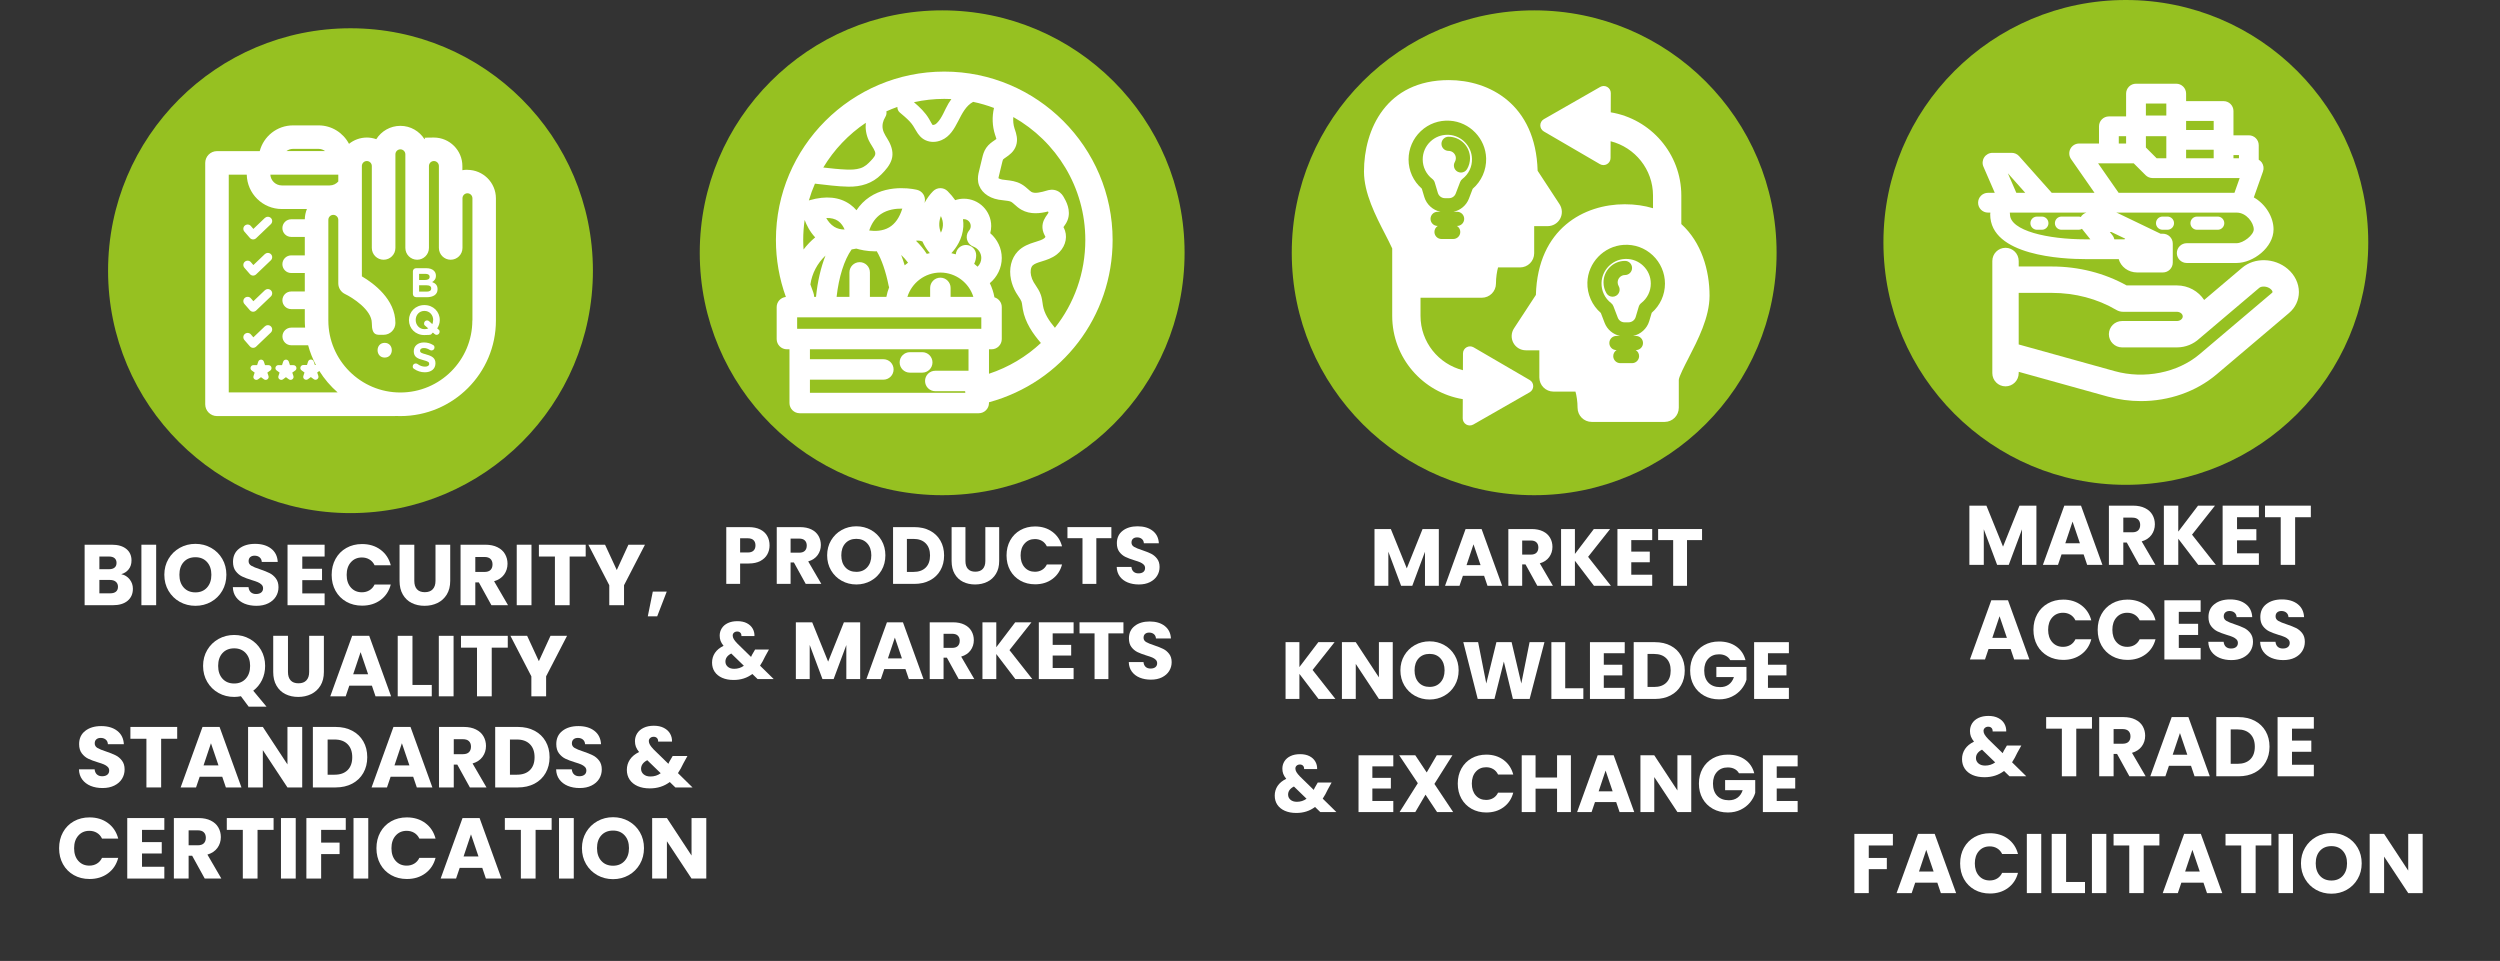 <?xml version="1.0" encoding="UTF-8"?> <svg xmlns="http://www.w3.org/2000/svg" xmlns:xlink="http://www.w3.org/1999/xlink" width="1652" zoomAndPan="magnify" viewBox="0 0 1239 476.25" height="635" preserveAspectRatio="xMidYMid meet" version="1.0"><rect x="0" y="0" width="1239" height="476.25" fill="#333333" stroke="none"/><defs><g></g><clipPath id="ab087d9f85"><path d="M 53.562 14.012 L 293.848 14.012 L 293.848 254.293 L 53.562 254.293 Z M 53.562 14.012 " clip-rule="nonzero"></path></clipPath><clipPath id="9f2b38b7dd"><path d="M 173.707 14.012 C 107.352 14.012 53.562 67.801 53.562 134.152 C 53.562 200.504 107.352 254.293 173.707 254.293 C 240.059 254.293 293.848 200.504 293.848 134.152 C 293.848 67.801 240.059 14.012 173.707 14.012 Z M 173.707 14.012 " clip-rule="nonzero"></path></clipPath><clipPath id="47077b0a2f"><path d="M 346.797 5.137 L 587.078 5.137 L 587.078 245.418 L 346.797 245.418 Z M 346.797 5.137 " clip-rule="nonzero"></path></clipPath><clipPath id="fdee922135"><path d="M 466.938 5.137 C 400.586 5.137 346.797 58.926 346.797 125.277 C 346.797 191.629 400.586 245.418 466.938 245.418 C 533.289 245.418 587.078 191.629 587.078 125.277 C 587.078 58.926 533.289 5.137 466.938 5.137 Z M 466.938 5.137 " clip-rule="nonzero"></path></clipPath><clipPath id="498ce49cd1"><path d="M 640.195 5.137 L 880.477 5.137 L 880.477 245.418 L 640.195 245.418 Z M 640.195 5.137 " clip-rule="nonzero"></path></clipPath><clipPath id="f3c0e61e76"><path d="M 760.336 5.137 C 693.984 5.137 640.195 58.926 640.195 125.277 C 640.195 191.629 693.984 245.418 760.336 245.418 C 826.688 245.418 880.477 191.629 880.477 125.277 C 880.477 58.926 826.688 5.137 760.336 5.137 Z M 760.336 5.137 " clip-rule="nonzero"></path></clipPath><clipPath id="d91bcf471c"><path d="M 933.426 0 L 1173.707 0 L 1173.707 240.281 L 933.426 240.281 Z M 933.426 0 " clip-rule="nonzero"></path></clipPath><clipPath id="85dfd2d0a2"><path d="M 1053.566 0 C 987.215 0 933.426 53.789 933.426 120.141 C 933.426 186.492 987.215 240.281 1053.566 240.281 C 1119.922 240.281 1173.707 186.492 1173.707 120.141 C 1173.707 53.789 1119.922 0 1053.566 0 Z M 1053.566 0 " clip-rule="nonzero"></path></clipPath></defs><g clip-path="url(#ab087d9f85)"><g clip-path="url(#9f2b38b7dd)"><path fill="#96c121" d="M 53.562 14.012 L 293.848 14.012 L 293.848 254.293 L 53.562 254.293 Z M 53.562 14.012 " fill-opacity="1" fill-rule="nonzero"></path></g></g><path fill="#ffffff" d="M 131.262 125.93 L 125.57 131.367 L 124.324 129.918 C 123.562 129.031 122.215 128.953 121.328 129.715 C 120.438 130.477 120.359 131.824 121.125 132.715 L 123.844 135.84 C 124.223 136.273 124.758 136.551 125.344 136.578 C 125.367 136.578 125.418 136.578 125.445 136.578 C 125.977 136.578 126.512 136.375 126.918 135.992 L 134.238 129.004 C 135.074 128.191 135.125 126.844 134.312 126.004 C 133.5 125.168 132.152 125.117 131.312 125.93 Z M 131.262 108.012 L 125.57 113.453 L 124.324 112.004 C 123.562 111.113 122.215 111.039 121.328 111.801 C 120.438 112.562 120.359 113.91 121.125 114.797 L 123.844 117.926 C 124.223 118.355 124.758 118.637 125.344 118.66 C 125.367 118.66 125.418 118.66 125.445 118.66 C 125.977 118.66 126.512 118.457 126.918 118.078 L 134.238 111.09 C 135.074 110.273 135.125 108.93 134.312 108.09 C 133.5 107.25 132.152 107.199 131.312 108.012 Z M 131.262 161.738 L 125.57 167.176 L 124.324 165.727 C 123.562 164.836 122.215 164.762 121.328 165.523 C 120.438 166.285 120.359 167.633 121.125 168.523 L 123.844 171.648 C 124.223 172.078 124.758 172.359 125.344 172.387 C 125.367 172.387 125.418 172.387 125.445 172.387 C 125.977 172.387 126.512 172.184 126.918 171.801 L 134.238 164.812 C 135.074 164 135.125 162.652 134.312 161.812 C 133.5 160.973 132.152 160.922 131.312 161.738 Z M 131.262 143.848 L 125.57 149.285 L 124.324 147.836 C 123.562 146.945 122.215 146.871 121.328 147.633 C 120.438 148.395 120.359 149.742 121.125 150.633 L 123.844 153.758 C 124.223 154.188 124.758 154.469 125.344 154.492 C 125.367 154.492 125.418 154.492 125.445 154.492 C 125.977 154.492 126.512 154.289 126.918 153.91 L 134.238 146.922 C 135.074 146.109 135.125 144.762 134.312 143.922 C 133.5 143.082 132.152 143.031 131.312 143.848 Z M 133.145 180.949 L 131.34 180.949 L 130.781 179.246 C 130.578 178.637 130.02 178.23 129.383 178.23 C 128.746 178.23 128.188 178.637 127.984 179.246 L 127.426 180.949 L 125.621 180.949 C 124.984 180.949 124.426 181.355 124.223 181.965 C 124.02 182.574 124.223 183.238 124.758 183.594 L 126.207 184.66 L 125.648 186.363 C 125.445 186.973 125.648 187.633 126.18 187.988 C 126.434 188.168 126.738 188.27 127.043 188.27 C 127.348 188.27 127.656 188.168 127.91 187.988 L 129.355 186.922 L 130.805 187.988 C 131.059 188.168 131.363 188.27 131.668 188.27 C 131.977 188.27 132.281 188.168 132.535 187.988 C 133.043 187.609 133.27 186.945 133.066 186.363 L 132.508 184.66 L 133.93 183.645 C 134.312 183.391 134.566 182.93 134.566 182.422 C 134.566 181.609 133.906 180.977 133.117 180.977 Z M 231.621 84.125 C 230.781 84.125 229.969 84.199 229.156 84.352 L 229.156 82.293 C 229.156 74.492 222.801 68.164 215.023 68.164 C 207.25 68.164 211.824 68.469 210.375 68.977 C 207.859 65.016 203.461 62.371 198.43 62.371 C 193.398 62.371 188.977 65.016 186.484 68.977 C 185.039 68.469 183.461 68.164 181.836 68.164 C 178.48 68.164 175.406 69.336 172.965 71.289 C 170.121 65.852 164.426 62.141 157.895 62.141 L 145.215 62.141 C 137.285 62.141 130.629 67.582 128.723 74.898 L 107.551 74.898 C 104.324 74.898 101.707 77.516 101.707 80.746 L 101.707 200.363 C 101.707 203.594 104.324 206.211 107.551 206.211 L 195.535 206.211 C 195.738 206.211 195.914 206.16 196.117 206.16 C 196.879 206.184 197.645 206.211 198.43 206.211 C 224.555 206.211 245.777 184.965 245.777 158.863 L 245.777 98.305 C 245.777 90.504 239.422 84.176 231.645 84.176 Z M 145.191 73.781 L 157.871 73.781 C 159.09 73.781 160.207 74.188 161.125 74.875 L 141.961 74.875 C 142.879 74.188 143.996 73.781 145.215 73.781 Z M 133.98 86.562 L 167.656 86.562 L 167.656 89.945 C 166.613 91.141 165.09 91.902 163.387 91.902 L 139.676 91.902 C 136.652 91.902 134.16 89.539 133.98 86.562 Z M 113.371 194.52 L 113.371 86.562 L 122.293 86.562 C 122.496 95.992 130.195 103.59 139.676 103.59 L 152.102 103.59 C 151.465 105.168 151.086 106.871 151.059 108.676 L 144.324 108.676 C 141.91 108.676 139.953 110.629 139.953 113.047 C 139.953 115.461 141.91 117.418 144.324 117.418 L 151.059 117.418 L 151.059 126.566 L 144.324 126.566 C 141.91 126.566 139.953 128.523 139.953 130.938 C 139.953 133.352 141.91 135.309 144.324 135.309 L 151.059 135.309 L 151.059 144.457 L 144.324 144.457 C 141.91 144.457 139.953 146.414 139.953 148.828 C 139.953 151.242 141.91 153.199 144.324 153.199 L 151.059 153.199 L 151.059 158.789 C 151.059 159.984 151.109 161.176 151.211 162.371 L 144.352 162.371 C 141.938 162.371 139.98 164.328 139.98 166.742 C 139.98 169.156 141.938 171.113 144.352 171.113 L 152.711 171.113 C 153.625 174.547 154.949 177.824 156.574 180.898 L 156.043 180.898 L 155.48 179.195 C 155.277 178.586 154.719 178.18 154.086 178.18 C 153.449 178.18 152.891 178.586 152.688 179.195 L 152.129 180.898 L 150.324 180.898 C 149.688 180.898 149.129 181.305 148.926 181.914 C 148.723 182.523 148.926 183.188 149.461 183.543 L 150.906 184.609 L 150.348 186.312 C 150.145 186.922 150.348 187.582 150.883 187.938 C 151.137 188.117 151.441 188.219 151.746 188.219 C 152.051 188.219 152.355 188.117 152.609 187.938 L 154.059 186.871 L 155.508 187.938 C 155.762 188.117 156.066 188.219 156.371 188.219 C 156.676 188.219 156.98 188.117 157.234 187.938 C 157.742 187.559 157.973 186.895 157.77 186.312 L 157.211 184.609 L 158.254 183.848 C 160.742 187.812 163.793 191.395 167.324 194.469 L 113.371 194.469 Z M 234.086 158.84 C 234.086 178.508 218.074 194.52 198.406 194.52 C 178.734 194.52 162.727 178.508 162.727 158.84 L 162.727 108.953 C 162.727 107.582 163.844 106.488 165.191 106.488 C 166.535 106.488 167.656 107.605 167.656 108.953 L 167.656 140.441 C 167.656 142.703 168.977 144.762 171.008 145.727 C 174.441 147.352 184.273 153.477 184.273 160.086 C 184.273 166.691 186.895 165.93 190.121 165.93 C 193.348 165.93 195.965 163.312 195.965 160.086 C 195.965 148.32 185.141 140.363 179.344 136.957 L 179.344 82.27 C 179.344 80.898 180.465 79.805 181.809 79.805 C 183.156 79.805 184.273 80.922 184.273 82.27 L 184.273 122.879 C 184.273 126.105 186.895 128.727 190.121 128.727 C 193.348 128.727 195.965 126.105 195.965 122.879 L 195.965 76.477 C 195.965 75.102 197.082 74.012 198.43 74.012 C 199.777 74.012 200.895 75.129 200.895 76.477 L 200.895 122.879 C 200.895 126.105 203.512 128.727 206.742 128.727 C 209.969 128.727 212.586 126.105 212.586 122.879 L 212.586 82.27 C 212.586 80.898 213.703 79.805 215.051 79.805 C 216.398 79.805 217.516 80.922 217.516 82.27 L 217.516 122.879 C 217.516 126.105 220.133 128.727 223.359 128.727 C 226.59 128.727 229.207 126.105 229.207 122.879 L 229.207 98.254 C 229.207 96.883 230.324 95.789 231.672 95.789 C 233.02 95.789 234.137 96.906 234.137 98.254 L 234.137 158.812 Z M 145.496 180.949 L 143.691 180.949 L 143.133 179.246 C 142.93 178.637 142.367 178.23 141.734 178.23 C 141.098 178.23 140.539 178.637 140.336 179.246 L 139.777 180.949 L 137.973 180.949 C 137.336 180.949 136.777 181.355 136.574 181.965 C 136.371 182.574 136.574 183.238 137.109 183.594 L 138.559 184.66 L 137.996 186.363 C 137.793 186.973 137.996 187.633 138.531 187.988 C 138.785 188.168 139.09 188.27 139.395 188.27 C 139.699 188.27 140.004 188.168 140.258 187.988 L 141.707 186.922 L 143.156 187.988 C 143.41 188.168 143.715 188.27 144.02 188.27 C 144.324 188.27 144.629 188.168 144.883 187.988 C 145.395 187.609 145.621 186.945 145.418 186.363 L 144.859 184.66 L 146.281 183.645 C 146.664 183.391 146.918 182.93 146.918 182.422 C 146.918 181.609 146.258 180.977 145.469 180.977 Z M 190.652 169.918 C 185.953 169.918 185.953 177.215 190.652 177.215 C 195.355 177.215 195.355 169.918 190.652 169.918 Z M 206.207 147.301 L 211.469 147.301 C 214.719 147.301 216.855 145.98 216.855 143.363 L 216.855 143.312 C 216.855 141.379 215.84 140.414 214.16 139.781 C 215.18 139.195 216.043 138.305 216.043 136.68 L 216.043 136.629 C 216.043 135.637 215.711 134.848 215.051 134.188 C 214.238 133.375 212.941 132.918 211.289 132.918 L 206.207 132.918 C 205.316 132.918 204.633 133.605 204.633 134.492 L 204.633 145.699 C 204.633 146.59 205.316 147.277 206.207 147.277 Z M 207.707 135.715 L 210.832 135.715 C 212.18 135.715 212.918 136.246 212.918 137.188 L 212.918 137.238 C 212.918 138.305 212.027 138.762 210.629 138.762 L 207.707 138.762 Z M 207.707 141.379 L 211.367 141.379 C 212.992 141.379 213.703 141.965 213.703 142.93 L 213.703 142.98 C 213.703 144.051 212.863 144.531 211.469 144.531 L 207.707 144.531 Z M 211.289 175.664 C 208.801 175.027 208.188 174.723 208.188 173.781 L 208.188 173.73 C 208.188 173.047 208.824 172.488 210.043 172.488 C 211.266 172.488 212.027 172.844 213.07 173.453 C 213.324 173.605 213.551 173.68 213.855 173.68 C 214.668 173.68 215.332 173.047 215.332 172.234 C 215.332 171.418 214.973 171.191 214.645 170.988 C 213.348 170.176 211.824 169.715 210.094 169.715 C 207.148 169.715 205.062 171.445 205.062 174.035 L 205.062 174.086 C 205.062 176.934 206.918 177.746 209.816 178.484 C 212.203 179.094 212.711 179.5 212.711 180.312 L 212.711 180.363 C 212.711 181.203 211.926 181.711 210.629 181.711 C 209.332 181.711 208.035 181.23 206.945 180.414 C 206.742 180.262 206.461 180.137 206.027 180.137 C 205.215 180.137 204.555 180.77 204.555 181.586 C 204.555 182.398 204.809 182.523 205.141 182.777 C 206.742 183.922 208.648 184.508 210.527 184.508 C 213.629 184.508 215.812 182.906 215.812 180.059 L 215.812 180.008 C 215.812 177.492 214.16 176.449 211.266 175.688 Z M 210.324 151.191 C 205.902 151.191 202.676 154.543 202.676 158.609 L 202.676 158.66 C 202.676 162.754 205.852 166.059 210.297 166.059 C 214.746 166.059 213.348 165.602 214.566 164.836 L 215.355 165.523 C 215.609 165.777 215.965 165.957 216.398 165.957 C 217.211 165.957 217.871 165.27 217.871 164.457 C 217.871 163.645 217.617 163.543 217.285 163.262 L 216.676 162.754 C 217.465 161.559 217.949 160.137 217.949 158.637 L 217.949 158.586 C 217.949 154.492 214.77 151.191 210.324 151.191 Z M 214.645 158.66 C 214.645 159.375 214.492 160.059 214.262 160.645 L 212.688 159.223 C 212.355 158.941 212.078 158.789 211.645 158.789 C 210.832 158.789 210.172 159.477 210.172 160.289 C 210.172 161.102 210.426 161.203 210.758 161.484 L 212.254 162.754 C 211.695 163.031 211.062 163.133 210.375 163.133 C 207.832 163.133 206.027 161.074 206.027 158.609 L 206.027 158.559 C 206.027 156.094 207.781 154.086 210.348 154.086 C 212.918 154.086 214.695 156.145 214.695 158.609 L 214.695 158.66 Z M 214.645 158.66 " fill-opacity="1" fill-rule="nonzero"></path><g clip-path="url(#47077b0a2f)"><g clip-path="url(#fdee922135)"><path fill="#96c121" d="M 346.797 5.137 L 587.078 5.137 L 587.078 245.418 L 346.797 245.418 Z M 346.797 5.137 " fill-opacity="1" fill-rule="nonzero"></path></g></g><g clip-path="url(#498ce49cd1)"><g clip-path="url(#f3c0e61e76)"><path fill="#96c121" d="M 640.195 5.137 L 880.477 5.137 L 880.477 245.418 L 640.195 245.418 Z M 640.195 5.137 " fill-opacity="1" fill-rule="nonzero"></path></g></g><g clip-path="url(#d91bcf471c)"><g clip-path="url(#85dfd2d0a2)"><path fill="#96c121" d="M 933.426 0 L 1173.707 0 L 1173.707 240.281 L 933.426 240.281 Z M 933.426 0 " fill-opacity="1" fill-rule="nonzero"></path></g></g><path fill="#ffffff" d="M 758.125 188.34 L 730.324 172.137 C 729.238 171.5 727.902 171.496 726.816 172.121 C 725.727 172.746 725.055 173.898 725.051 175.152 L 725.016 183.48 C 712.965 180.445 704.008 169.543 704.008 156.566 L 704.008 147.559 L 734.379 147.559 C 738.254 147.559 741.398 144.422 741.398 140.543 C 741.398 137.484 741.902 134.426 742.434 132.539 L 753.32 132.539 C 757.195 132.539 760.34 129.398 760.34 125.52 L 760.34 112.07 L 767.039 112.07 C 769.617 112.07 771.984 110.66 773.211 108.391 C 774.438 106.125 774.32 103.367 772.91 101.211 L 762.051 84.629 C 761.094 51.52 737.941 39.695 718.055 39.695 C 687.008 39.695 675.988 64.117 675.988 85.031 C 675.988 95.711 681.762 106.918 686.406 115.922 C 687.57 118.184 688.977 120.922 689.977 123.129 L 689.977 156.57 C 689.977 177.297 705.141 194.547 724.957 197.816 L 724.922 207.336 C 724.918 208.59 725.582 209.75 726.664 210.383 C 727.211 210.699 727.82 210.859 728.43 210.859 C 729.031 210.859 729.633 210.707 730.172 210.398 L 758.102 194.418 C 759.188 193.793 759.863 192.641 759.867 191.387 C 759.871 190.129 759.211 188.969 758.125 188.34 Z M 698.082 79.016 C 698.082 73.73 700.293 68.625 704.145 65 C 708.051 61.328 713.16 59.477 718.531 59.824 C 728.363 60.434 736.27 68.633 736.535 78.492 C 736.684 84.262 734.207 89.824 729.859 93.578 L 727.988 98.469 C 726.711 101.805 723.789 104.211 720.383 104.957 L 722.148 104.957 C 724.086 104.957 725.656 106.527 725.656 108.465 C 725.656 110.406 724.086 111.977 722.148 111.977 L 722.059 111.977 C 723.051 112.594 723.719 113.691 723.719 114.945 C 723.719 116.883 722.152 118.453 720.211 118.453 L 714.41 118.453 C 712.473 118.453 710.902 116.883 710.902 114.945 C 710.902 113.688 711.57 112.594 712.566 111.977 L 712.477 111.977 C 710.539 111.977 708.969 110.406 708.969 108.465 C 708.969 106.527 710.539 104.957 712.477 104.957 L 713.867 104.957 C 710.133 104.145 706.996 101.363 705.879 97.605 L 704.648 93.48 C 700.461 89.824 698.082 84.617 698.082 79.016 Z M 805.934 128.328 C 805.668 128.328 805.406 128.336 805.141 128.352 C 798.902 128.738 793.883 133.949 793.715 140.207 C 793.609 144.148 795.344 147.793 798.465 150.207 C 798.973 150.602 799.367 151.129 799.594 151.73 L 801.797 157.488 C 802.316 158.832 803.633 159.742 805.078 159.742 L 807.137 159.742 C 808.738 159.742 810.176 158.672 810.637 157.133 L 812.168 151.98 C 812.379 151.277 812.805 150.656 813.387 150.207 C 816.406 147.871 818.137 144.348 818.137 140.539 C 818.137 137.137 816.77 133.973 814.285 131.637 C 812 129.488 809.059 128.328 805.934 128.328 Z M 805.348 136.309 C 803.34 136.309 801.715 137.934 801.715 139.941 C 801.715 140.586 801.887 141.219 802.207 141.77 C 803.188 143.438 802.629 145.59 800.957 146.57 C 800.402 146.895 799.789 147.055 799.184 147.055 C 797.98 147.055 796.809 146.434 796.156 145.32 C 795.199 143.695 794.699 141.836 794.699 139.941 C 794.699 134.07 799.473 129.297 805.348 129.297 C 807.285 129.297 808.855 130.867 808.855 132.805 C 808.855 134.746 807.281 136.309 805.348 136.309 Z M 709.852 88.68 C 710.43 89.129 710.855 89.75 711.066 90.453 L 712.602 95.605 C 713.059 97.141 714.496 98.215 716.102 98.215 L 718.16 98.215 C 719.605 98.215 720.922 97.305 721.438 95.957 L 723.641 90.203 C 723.871 89.602 724.266 89.074 724.77 88.68 C 727.895 86.266 729.625 82.621 729.52 78.68 C 729.355 72.418 724.336 67.211 718.098 66.824 C 717.832 66.809 717.566 66.801 717.305 66.801 C 714.18 66.801 711.238 67.961 708.949 70.113 C 706.465 72.445 705.098 75.609 705.098 79.016 C 705.098 82.824 706.828 86.348 709.852 88.68 Z M 717.895 67.766 C 723.766 67.766 728.543 72.543 728.543 78.414 C 728.543 80.305 728.039 82.164 727.082 83.789 C 726.43 84.902 725.262 85.523 724.055 85.523 C 723.453 85.523 722.844 85.363 722.285 85.039 C 720.609 84.062 720.051 81.91 721.035 80.238 C 721.355 79.688 721.527 79.055 721.527 78.41 C 721.527 76.406 719.895 74.777 717.895 74.777 C 715.957 74.777 714.387 73.207 714.387 71.27 C 714.387 69.336 715.957 67.766 717.895 67.766 Z M 847.254 146.559 C 847.254 133.953 843.242 120.082 833.262 111.047 L 833.262 96.914 C 833.262 76.184 818.098 58.938 798.281 55.668 L 798.316 46.148 C 798.324 44.895 797.66 43.734 796.574 43.102 C 795.492 42.469 794.156 42.465 793.066 43.086 L 765.137 59.066 C 764.051 59.691 763.379 60.844 763.371 62.098 C 763.367 63.352 764.031 64.508 765.113 65.145 L 792.918 81.344 C 793.465 81.66 794.074 81.82 794.684 81.82 C 795.285 81.82 795.883 81.668 796.426 81.359 C 797.512 80.734 798.184 79.582 798.191 78.328 L 798.223 70 C 810.273 73.039 819.23 83.938 819.23 96.914 L 819.23 103.199 C 815.086 101.941 810.426 101.23 805.184 101.23 C 785.297 101.23 762.145 113.051 761.188 146.164 L 750.328 162.75 C 748.918 164.906 748.801 167.66 750.023 169.93 C 751.25 172.195 753.621 173.609 756.195 173.609 L 762.898 173.609 L 762.898 187.059 C 762.898 190.93 766.039 194.074 769.914 194.074 L 780.801 194.074 C 781.34 195.965 781.84 199.023 781.84 202.082 C 781.84 205.953 784.98 209.098 788.855 209.098 L 824.996 209.098 C 828.871 209.098 832.012 205.957 832.012 202.082 L 832.012 188.223 C 832.156 186.531 834.859 181.285 836.832 177.461 C 841.477 168.445 847.254 157.238 847.254 146.559 Z M 818.594 155.012 L 817.363 159.137 C 816.246 162.895 813.113 165.676 809.375 166.488 L 810.766 166.488 C 812.703 166.488 814.273 168.059 814.273 169.996 C 814.273 171.938 812.703 173.504 810.766 173.504 L 810.676 173.504 C 811.672 174.125 812.34 175.219 812.34 176.477 C 812.34 178.414 810.77 179.984 808.832 179.984 L 803.027 179.984 C 801.09 179.984 799.52 178.414 799.52 176.477 C 799.52 175.219 800.188 174.125 801.184 173.504 L 801.094 173.504 C 799.152 173.504 797.586 171.938 797.586 169.996 C 797.586 168.059 799.152 166.488 801.094 166.488 L 802.859 166.488 C 799.445 165.742 796.527 163.336 795.25 160 L 793.379 155.109 C 789.035 151.355 786.555 145.793 786.707 140.023 C 786.969 130.164 794.875 121.965 804.711 121.355 C 810.078 121.008 815.188 122.859 819.094 126.531 C 822.945 130.152 825.156 135.262 825.156 140.547 C 825.156 146.145 822.777 151.352 818.594 155.012 Z M 818.594 155.012 " fill-opacity="1" fill-rule="nonzero"></path><path fill="#ffffff" d="M 1133.758 133.254 C 1127.262 127.746 1117.375 127.496 1111.254 132.676 L 1092.379 148.66 C 1089.543 144.34 1084.547 141.453 1078.848 141.453 L 1053.941 141.453 C 1042.887 135.312 1030.121 132.074 1016.91 132.074 L 1000.469 132.074 L 1000.469 129.348 C 1000.469 125.738 997.543 122.812 993.934 122.812 C 990.32 122.812 987.395 125.738 987.395 129.348 L 987.395 184.941 C 987.395 188.551 990.32 191.477 993.934 191.477 C 997.543 191.477 1000.469 188.551 1000.469 184.941 L 1000.469 184.277 L 1044.562 196.535 C 1049.996 198.047 1055.559 198.781 1061.074 198.781 C 1074.883 198.781 1088.359 194.16 1098.555 185.527 L 1134.438 155.133 C 1137.598 152.457 1139.336 148.758 1139.336 144.715 C 1139.332 140.434 1137.301 136.254 1133.758 133.254 Z M 1125.984 145.16 L 1090.102 175.551 C 1079.258 184.734 1062.766 188.023 1048.062 183.941 L 1000.465 170.711 L 1000.465 145.152 L 1016.906 145.152 C 1028.422 145.152 1039.48 148.082 1048.887 153.621 C 1049.891 154.215 1051.039 154.527 1052.207 154.527 L 1078.848 154.527 C 1080.434 154.527 1081.77 155.574 1081.77 156.812 C 1081.77 158.055 1080.43 159.098 1078.848 159.098 L 1051.695 159.098 C 1048.086 159.098 1045.156 162.027 1045.156 165.637 C 1045.156 169.246 1048.086 172.172 1051.695 172.172 L 1078.848 172.172 C 1083.188 172.172 1087.125 170.5 1090.012 167.793 C 1090.023 167.785 1090.043 167.773 1090.055 167.766 L 1119.703 142.652 C 1120.82 141.707 1123.57 141.754 1125.312 143.227 C 1126.012 143.816 1126.262 144.398 1126.262 144.715 C 1126.258 144.801 1126.258 144.93 1125.984 145.16 Z M 1033.504 128.414 L 1050.035 128.414 C 1051.074 132.211 1054.77 135.031 1059.168 135.031 L 1071.922 135.031 C 1074.629 135.031 1076.824 132.84 1076.824 130.129 L 1076.824 120.734 C 1076.824 118.027 1074.629 115.832 1071.922 115.832 L 1070.77 115.832 L 1049.602 105.648 C 1049.344 105.523 1049.066 105.441 1048.789 105.363 L 1108.5 105.363 C 1113.328 105.363 1116.961 110.41 1116.961 113.684 C 1116.961 116.434 1111.848 120.531 1108.418 120.531 L 1083.746 120.531 C 1081.039 120.531 1078.844 122.727 1078.844 125.434 C 1078.844 128.141 1081.039 130.336 1083.746 130.336 L 1108.418 130.336 C 1116.676 130.336 1126.77 122.648 1126.77 113.68 C 1126.77 107.672 1122.91 101.18 1116.992 97.836 L 1121.543 84.977 C 1122.074 83.477 1121.844 81.812 1120.926 80.512 C 1120.523 79.949 1120.004 79.504 1119.426 79.16 L 1119.426 71.961 C 1119.426 69.25 1117.23 67.059 1114.523 67.059 L 1106.906 67.059 L 1106.906 55.02 C 1106.906 52.312 1104.711 50.117 1102.004 50.117 L 1083.434 50.117 L 1083.434 46.391 C 1083.434 43.684 1081.238 41.488 1078.531 41.488 L 1058.598 41.488 C 1055.891 41.488 1053.695 43.684 1053.695 46.391 L 1053.695 57.699 L 1045.168 57.699 C 1042.461 57.699 1040.266 59.895 1040.266 62.602 L 1040.266 71.129 L 1030.43 71.129 C 1028.602 71.129 1026.926 72.145 1026.082 73.762 C 1025.238 75.379 1025.363 77.336 1026.406 78.836 L 1038.043 95.559 L 1016.84 95.559 L 1000.668 77.391 C 999.738 76.348 998.406 75.75 997.008 75.75 L 987.484 75.75 C 985.832 75.75 984.289 76.582 983.387 77.965 C 982.48 79.344 982.328 81.09 982.988 82.605 L 988.609 95.559 L 985.246 95.559 C 982.539 95.559 980.344 97.754 980.344 100.461 C 980.344 103.172 982.539 105.363 985.246 105.363 L 986.43 105.363 C 986.379 105.645 986.344 105.93 986.344 106.227 C 986.344 126.812 1022.441 128.414 1033.504 128.414 Z M 1053.262 118.289 C 1053.133 118.395 1053.008 118.496 1052.887 118.605 L 1047.875 118.605 C 1047.719 117.895 1047.422 117.211 1046.938 116.605 L 1045.625 114.969 L 1046.355 114.969 Z M 1106.906 76.859 L 1109.625 76.859 L 1109.625 78.434 L 1106.906 78.434 Z M 1083.434 62.605 L 1083.434 59.922 L 1097.102 59.922 L 1097.102 64.414 L 1083.434 64.414 Z M 1083.434 74.223 L 1097.102 74.223 L 1097.102 78.438 L 1083.434 78.438 Z M 1063.504 51.297 L 1073.629 51.297 L 1073.629 57.27 L 1063.504 57.27 Z M 1063.504 67.508 L 1073.629 67.508 L 1073.629 78.434 L 1068.832 78.434 L 1063.504 73.105 Z M 1050.07 67.508 L 1053.695 67.508 L 1053.695 71.129 L 1050.07 71.129 Z M 1045.168 80.938 L 1057.465 80.938 L 1063.336 86.805 C 1064.254 87.727 1065.504 88.242 1066.801 88.242 L 1109.98 88.242 L 1107.395 95.559 L 1049.988 95.559 L 1039.812 80.938 Z M 1034.039 105.363 C 1032.879 105.707 1031.879 106.477 1031.242 107.531 C 1030.898 107.414 1030.543 107.336 1030.16 107.336 L 1021.676 107.336 C 1019.871 107.336 1018.41 108.797 1018.41 110.602 C 1018.41 112.41 1019.871 113.871 1021.676 113.871 L 1030.16 113.871 C 1030.766 113.871 1031.328 113.695 1031.816 113.406 L 1035.98 118.609 L 1033.504 118.609 C 1014.938 118.609 996.145 114.355 996.145 106.227 C 996.145 105.93 996.109 105.645 996.059 105.363 C 996.066 105.363 996.07 105.363 996.078 105.363 C 996.082 105.363 996.086 105.363 996.094 105.363 Z M 1003.715 95.559 L 999.297 95.559 L 995.094 85.875 Z M 1071.77 107.332 C 1069.965 107.332 1068.504 108.793 1068.504 110.602 C 1068.504 112.406 1069.965 113.867 1071.77 113.867 L 1074.18 113.867 C 1075.984 113.867 1077.449 112.406 1077.449 110.602 C 1077.449 108.793 1075.984 107.332 1074.18 107.332 Z M 1009.535 113.871 L 1011.945 113.871 C 1013.75 113.871 1015.211 112.41 1015.211 110.602 C 1015.211 108.797 1013.75 107.336 1011.945 107.336 L 1009.535 107.336 C 1007.73 107.336 1006.266 108.797 1006.266 110.602 C 1006.266 112.406 1007.73 113.871 1009.535 113.871 Z M 1099.094 113.871 C 1100.898 113.871 1102.359 112.41 1102.359 110.602 C 1102.359 108.797 1100.898 107.336 1099.094 107.336 L 1088.844 107.336 C 1087.039 107.336 1085.578 108.797 1085.578 110.602 C 1085.578 112.41 1087.039 113.871 1088.844 113.871 Z M 1099.094 113.871 " fill-opacity="1" fill-rule="nonzero"></path><path fill="#ffffff" d="M 450.934 184.684 L 457.066 184.684 C 459.867 184.684 462.137 182.414 462.137 179.613 C 462.137 176.809 459.867 174.539 457.066 174.539 L 450.934 174.539 C 448.133 174.539 445.863 176.809 445.863 179.613 C 445.863 182.414 448.133 184.684 450.934 184.684 Z M 467.98 35.477 C 421.977 35.477 384.547 72.906 384.547 118.91 C 384.547 128.633 386.215 138.125 389.477 147.172 C 386.918 147.43 384.918 149.566 384.918 152.191 L 384.918 168.039 C 384.918 170.84 387.188 173.109 389.988 173.109 L 391.258 173.109 L 391.258 199.73 C 391.258 202.531 393.527 204.801 396.328 204.801 L 485.066 204.801 C 487.867 204.801 490.141 202.531 490.141 199.73 L 490.141 199.367 C 526.402 189.461 551.414 156.883 551.414 118.906 C 551.414 72.906 513.984 35.477 467.98 35.477 Z M 467.98 49.004 C 469.16 49.004 470.336 49.031 471.504 49.094 C 470.992 49.809 470.504 50.539 470.062 51.281 C 468.184 54.422 466.898 58.496 464.309 61.008 C 463.738 61.559 463.523 61.66 462.973 61.836 C 462.77 61.898 462.312 61.926 462.305 61.961 C 462.102 61.895 462.113 61.773 461.922 61.551 C 462.258 61.945 461.754 61.27 461.664 61.133 C 461.227 60.418 460.859 59.66 460.438 58.938 C 458.527 55.672 455.789 53.082 452.945 50.652 C 457.793 49.582 462.82 49.004 467.98 49.004 Z M 429.09 60.852 C 428.801 63.805 429.273 66.824 430.562 69.59 C 431.434 71.461 433.016 73.426 433.641 75.152 C 434.262 76.859 433.043 78.094 431.621 79.629 C 430.117 81.254 428.543 82.703 426.383 83.375 C 424.164 84.062 421.914 84.125 419.602 84.039 C 415.738 83.895 411.875 83.461 408.02 83.02 C 413.332 74.172 420.543 66.594 429.09 60.852 Z M 398.785 108.996 C 399.715 111.512 401.32 114.781 404.004 117.645 C 401.832 119.438 399.906 121.453 398.246 123.652 C 398.141 122.078 398.07 120.5 398.07 118.914 C 398.07 115.543 398.324 112.234 398.785 108.996 Z M 409.117 126.66 C 406.801 132.516 405.176 139.523 404.422 147.121 L 403.488 147.121 C 403.461 146.352 403.332 145.582 403.031 144.832 C 402.52 143.559 402.066 142.27 401.633 140.973 C 402.402 135.531 405.055 130.512 409.117 126.66 Z M 479.996 183.742 L 463.523 183.742 C 460.723 183.742 458.453 186.012 458.453 188.812 C 458.453 191.613 460.723 193.883 463.523 193.883 L 478.312 193.883 C 478.324 194.141 478.371 194.402 478.41 194.66 L 401.402 194.66 L 401.402 188.168 L 437.797 188.168 C 440.598 188.168 442.867 185.898 442.867 183.094 C 442.867 180.293 440.598 178.023 437.797 178.023 L 401.402 178.023 L 401.402 173.109 L 479.996 173.109 Z M 486.336 162.965 L 395.062 162.965 L 395.062 157.262 L 397.414 157.262 C 397.422 157.262 397.43 157.266 397.438 157.266 C 397.445 157.266 397.453 157.262 397.461 157.262 L 408.875 157.262 C 408.961 157.27 409.043 157.27 409.129 157.27 C 409.152 157.27 409.176 157.262 409.195 157.262 L 486.336 157.262 Z M 466.051 135.078 C 473.723 135.078 480.23 140.152 482.395 147.121 L 471.121 147.121 L 471.121 142.684 C 471.121 139.883 468.852 137.613 466.047 137.613 C 463.246 137.613 460.977 139.883 460.977 142.684 L 460.977 147.121 L 449.703 147.121 C 451.871 140.152 458.383 135.078 466.051 135.078 Z M 453.945 119.328 C 454.277 119.273 454.617 119.23 454.961 119.23 C 455.723 119.23 456.457 119.391 457.152 119.66 C 458.008 121.609 459.211 123.551 460.82 125.453 C 460.309 125.555 459.809 125.691 459.309 125.82 C 457.777 123.445 455.988 121.27 453.945 119.328 Z M 466.305 107.074 C 467.055 108.641 467.391 110.18 467.309 111.676 C 467.234 113.012 466.844 114.238 466.316 115.312 C 465.039 112.23 465.418 109.371 466.305 107.074 Z M 448.359 131.5 C 447.855 129.82 447.281 128.078 446.609 126.348 C 447.883 127.512 449.016 128.805 450.023 130.195 C 449.453 130.613 448.895 131.043 448.359 131.5 Z M 440.66 112.691 C 437.41 114.59 433.613 114.621 430.777 114.238 C 431.988 110.59 433.934 107.855 436.59 106.078 C 439.969 103.816 444.031 103.34 447.18 103.391 C 445.801 107.844 443.617 110.965 440.66 112.691 Z M 433.578 124.559 C 433.891 124.559 434.207 124.547 434.527 124.535 C 436.875 128.414 439.012 134.539 440.418 141.621 C 440.473 141.891 440.555 142.148 440.648 142.398 C 440.062 143.914 439.598 145.488 439.289 147.121 L 431.129 147.121 L 431.129 134.992 C 431.129 132.191 428.855 129.922 426.055 129.922 C 423.254 129.922 420.984 132.191 420.984 134.992 L 420.984 147.121 L 414.617 147.121 C 415.707 137.316 418.402 128.773 422.062 123.629 C 422.82 123.523 423.59 123.379 424.371 123.203 C 426.223 123.754 429.598 124.559 433.578 124.559 Z M 418.566 113.75 C 416.621 113.75 414.93 113.301 413.461 112.402 C 411.672 111.301 410.383 109.645 409.484 108.035 C 411.898 107.969 413.852 108.453 415.375 109.52 C 416.934 110.609 417.945 112.219 418.59 113.75 C 418.582 113.75 418.57 113.75 418.566 113.75 Z M 484.492 132.18 C 483.949 131.68 483.391 131.191 482.805 130.738 C 483.445 129.43 483.797 127.98 483.797 126.48 C 483.797 123.68 481.527 121.41 478.727 121.41 C 476.074 121.41 473.914 123.449 473.688 126.043 C 472.965 125.832 472.238 125.633 471.488 125.48 C 473.812 122.969 477.043 118.449 477.422 112.367 C 477.5 111.121 477.422 109.887 477.25 108.66 C 477.398 108.641 477.543 108.613 477.691 108.613 C 479.57 108.613 481.098 110.145 481.098 112.02 C 481.098 113.031 480.68 113.754 480.324 114.184 C 480.305 114.207 480.293 114.234 480.273 114.262 C 479.926 114.688 479.625 115.156 479.422 115.699 C 478.445 118.328 479.781 121.246 482.406 122.223 C 484.758 123.094 486.332 125.363 486.332 127.867 C 486.336 129.516 485.641 131.062 484.492 132.18 Z M 490.141 185.234 L 490.141 173.109 L 491.406 173.109 C 494.207 173.109 496.48 170.84 496.48 168.039 L 496.48 152.191 C 496.48 149.898 494.945 147.98 492.852 147.355 C 492.406 144.879 491.621 142.527 490.551 140.332 C 494.223 137.297 496.477 132.746 496.477 127.871 C 496.477 123.066 494.301 118.594 490.766 115.57 C 491.078 114.422 491.242 113.23 491.242 112.027 C 491.242 104.555 485.164 98.477 477.695 98.477 C 476.219 98.477 474.77 98.727 473.395 99.191 C 472.34 97.68 471.098 96.191 469.637 94.73 C 467.656 92.75 464.445 92.75 462.461 94.73 C 460.902 96.293 459.406 98.285 458.195 100.574 C 458.242 100.305 458.305 100.059 458.348 99.785 C 458.738 97.211 457.113 94.754 454.59 94.109 C 454.051 93.973 441.277 90.809 431.035 97.59 C 428.406 99.332 426.234 101.555 424.469 104.195 C 423.562 103.152 422.52 102.16 421.281 101.281 C 416.09 97.594 409.344 96.902 401.234 99.227 C 401.105 99.262 400.988 99.324 400.863 99.371 C 401.699 96.508 402.707 93.719 403.887 91.02 C 409.387 91.617 414.941 92.426 420.461 92.516 C 426.664 92.617 432.324 90.941 436.762 86.469 C 438.883 84.336 441.039 81.91 441.926 78.98 C 442.836 75.961 442.027 72.945 440.621 70.238 C 439.543 68.164 437.965 66.305 437.508 63.992 C 437.109 61.973 437.578 59.898 438.727 58.035 C 439.34 57.035 439.465 56.062 439.285 55.184 C 441.059 54.383 442.871 53.648 444.723 52.992 C 444.742 54.039 445.105 55.062 445.93 55.754 C 447.617 57.164 449.305 58.574 450.82 60.168 C 452.164 61.586 453.059 63.113 454.02 64.805 C 455.133 66.77 456.57 68.523 458.652 69.488 C 461.215 70.676 464.074 70.547 466.641 69.441 C 474.91 65.883 475.031 54.406 482.289 50.48 C 485.844 51.223 489.293 52.242 492.625 53.5 C 491.602 57.852 491.766 62.477 493.137 66.734 L 493.406 67.539 C 493.543 67.934 493.723 68.477 493.82 68.867 C 493.531 69.094 493.113 69.379 492.805 69.59 C 491.559 70.441 490.008 71.5 488.797 73.238 C 487.574 74.992 487.125 76.848 486.801 78.199 L 485.188 84.879 C 484.875 86.184 484.398 88.152 484.805 90.344 C 485.617 94.723 489.508 98.027 494.965 98.969 C 495.812 99.113 496.68 99.215 497.547 99.309 C 499.016 99.473 500.402 99.621 501.195 100.062 C 501.641 100.309 502.219 100.828 502.832 101.375 C 503.758 102.207 504.809 103.145 506.191 103.934 C 510.668 106.484 515.727 105.746 519.426 104.801 C 519.621 105.309 519.621 105.438 519.625 105.438 C 519.547 105.609 519.219 106.062 519 106.363 C 518.039 107.695 516.426 109.93 516.648 113.012 C 516.777 114.785 517.48 116.133 517.945 117.02 C 518.004 117.133 518.066 117.242 518.125 117.355 C 518.039 117.543 517.84 117.848 517.531 118.09 C 516.559 118.848 514.957 119.344 513.258 119.871 L 512.75 120.027 C 510.031 120.871 506.918 121.992 504.449 124.555 C 501.16 127.961 499.898 133.227 501.07 138.641 C 501.551 140.875 502.379 143.008 503.531 144.984 C 503.93 145.664 504.371 146.328 504.809 146.992 C 505.43 147.914 506.012 148.785 506.258 149.492 C 506.445 150.031 506.551 150.828 506.664 151.668 C 506.734 152.188 506.805 152.715 506.895 153.234 C 508.051 159.934 512.008 165.5 515.867 169.984 C 508.652 176.734 499.938 181.992 490.141 185.234 Z M 522.812 162.465 C 519.773 158.816 517.555 155.363 516.891 151.508 C 516.824 151.113 516.77 150.711 516.715 150.312 C 516.551 149.078 516.359 147.676 515.848 146.188 C 515.176 144.238 514.148 142.699 513.242 141.344 C 512.918 140.859 512.582 140.371 512.293 139.867 C 511.68 138.82 511.242 137.691 510.984 136.504 C 510.551 134.496 510.855 132.523 511.75 131.598 C 512.559 130.762 514.246 130.184 515.762 129.715 L 516.246 129.566 C 518.633 128.828 521.34 127.992 523.785 126.082 C 527.559 123.125 529.184 118.406 527.828 114.34 C 527.594 113.633 527.293 113.027 527.051 112.551 C 527.109 112.469 527.168 112.387 527.223 112.312 C 527.812 111.5 528.543 110.488 529.059 109.18 C 531.004 104.238 528.223 99.465 527.18 97.676 C 526.801 97.027 525.926 95.512 524.043 94.625 C 521.773 93.566 519.641 94.199 518.844 94.438 C 516.031 95.273 512.887 96.082 511.207 95.129 C 510.762 94.875 510.191 94.367 509.594 93.828 C 508.684 93.016 507.551 92.004 506.113 91.207 C 503.539 89.777 500.836 89.48 498.656 89.238 C 497.992 89.164 497.328 89.094 496.68 88.984 C 495.77 88.828 495.129 88.523 494.816 88.312 C 494.871 88 494.98 87.551 495.043 87.27 L 496.656 80.598 C 496.773 80.102 496.977 79.273 497.113 79.051 C 497.289 78.82 498.031 78.316 498.516 77.984 C 500.113 76.895 502.531 75.246 503.566 72.164 C 504.617 69.039 503.648 66.184 503.008 64.289 L 502.789 63.641 C 502.207 61.828 502.039 59.898 502.195 58 C 523.473 70 537.883 92.801 537.883 118.922 C 537.891 135.285 532.34 150.457 522.812 162.465 Z M 522.812 162.465 " fill-opacity="1" fill-rule="nonzero"></path><g fill="#ffffff" fill-opacity="1"><g transform="translate(39.299, 299.942)"><g><path d="M 20.797 -15.375 C 22.535 -15 23.93 -14.133 24.984 -12.781 C 26.035 -11.438 26.562 -9.895 26.562 -8.156 C 26.562 -5.645 25.688 -3.656 23.938 -2.188 C 22.188 -0.727 19.742 0 16.609 0 L 2.641 0 L 2.641 -29.984 L 16.141 -29.984 C 19.191 -29.984 21.578 -29.285 23.297 -27.891 C 25.016 -26.492 25.875 -24.598 25.875 -22.203 C 25.875 -20.441 25.41 -18.977 24.484 -17.812 C 23.566 -16.645 22.336 -15.832 20.797 -15.375 Z M 9.953 -17.844 L 14.734 -17.844 C 15.93 -17.844 16.848 -18.109 17.484 -18.641 C 18.129 -19.172 18.453 -19.945 18.453 -20.969 C 18.453 -21.988 18.129 -22.77 17.484 -23.312 C 16.848 -23.852 15.93 -24.125 14.734 -24.125 L 9.953 -24.125 Z M 15.328 -5.891 C 16.555 -5.891 17.504 -6.164 18.172 -6.719 C 18.836 -7.281 19.172 -8.086 19.172 -9.141 C 19.172 -10.191 18.82 -11.016 18.125 -11.609 C 17.426 -12.211 16.469 -12.516 15.25 -12.516 L 9.953 -12.516 L 9.953 -5.891 Z M 15.328 -5.891 "></path></g></g></g><g fill="#ffffff" fill-opacity="1"><g transform="translate(67.44, 299.942)"><g><path d="M 9.953 -29.984 L 9.953 0 L 2.641 0 L 2.641 -29.984 Z M 9.953 -29.984 "></path></g></g></g><g fill="#ffffff" fill-opacity="1"><g transform="translate(80.037, 299.942)"><g><path d="M 16.828 0.297 C 14.004 0.297 11.414 -0.352 9.062 -1.656 C 6.719 -2.969 4.852 -4.797 3.469 -7.141 C 2.094 -9.492 1.406 -12.141 1.406 -15.078 C 1.406 -18.004 2.094 -20.633 3.469 -22.969 C 4.852 -25.301 6.719 -27.125 9.062 -28.438 C 11.414 -29.75 14.004 -30.406 16.828 -30.406 C 19.641 -30.406 22.219 -29.75 24.562 -28.438 C 26.914 -27.125 28.77 -25.301 30.125 -22.969 C 31.477 -20.633 32.156 -18.004 32.156 -15.078 C 32.156 -12.141 31.473 -9.492 30.109 -7.141 C 28.742 -4.797 26.891 -2.969 24.547 -1.656 C 22.211 -0.352 19.641 0.297 16.828 0.297 Z M 16.828 -6.359 C 19.211 -6.359 21.125 -7.156 22.562 -8.75 C 24 -10.344 24.719 -12.453 24.719 -15.078 C 24.719 -17.723 24 -19.832 22.562 -21.406 C 21.125 -22.988 19.211 -23.781 16.828 -23.781 C 14.398 -23.781 12.469 -23 11.031 -21.438 C 9.594 -19.875 8.875 -17.754 8.875 -15.078 C 8.875 -12.43 9.594 -10.316 11.031 -8.734 C 12.469 -7.148 14.398 -6.359 16.828 -6.359 Z M 16.828 -6.359 "></path></g></g></g><g fill="#ffffff" fill-opacity="1"><g transform="translate(113.601, 299.942)"><g><path d="M 13.5 0.297 C 11.301 0.297 9.332 -0.055 7.594 -0.766 C 5.863 -1.484 4.477 -2.535 3.438 -3.922 C 2.395 -5.316 1.848 -7 1.797 -8.969 L 9.562 -8.969 C 9.676 -7.852 10.062 -7.004 10.719 -6.422 C 11.375 -5.836 12.227 -5.547 13.281 -5.547 C 14.363 -5.547 15.219 -5.797 15.844 -6.297 C 16.469 -6.797 16.781 -7.488 16.781 -8.375 C 16.781 -9.113 16.531 -9.723 16.031 -10.203 C 15.531 -10.691 14.914 -11.094 14.188 -11.406 C 13.469 -11.719 12.441 -12.07 11.109 -12.469 C 9.172 -13.062 7.586 -13.656 6.359 -14.25 C 5.141 -14.852 4.086 -15.738 3.203 -16.906 C 2.316 -18.07 1.875 -19.598 1.875 -21.484 C 1.875 -24.273 2.883 -26.457 4.906 -28.031 C 6.926 -29.613 9.562 -30.406 12.812 -30.406 C 16.113 -30.406 18.773 -29.613 20.797 -28.031 C 22.816 -26.457 23.898 -24.258 24.047 -21.438 L 16.141 -21.438 C 16.086 -22.406 15.734 -23.164 15.078 -23.719 C 14.422 -24.27 13.582 -24.547 12.562 -24.547 C 11.676 -24.547 10.961 -24.312 10.422 -23.844 C 9.879 -23.375 9.609 -22.703 9.609 -21.828 C 9.609 -20.859 10.062 -20.102 10.969 -19.562 C 11.883 -19.02 13.312 -18.438 15.25 -17.812 C 17.188 -17.156 18.758 -16.523 19.969 -15.922 C 21.176 -15.328 22.219 -14.457 23.094 -13.312 C 23.977 -12.176 24.422 -10.711 24.422 -8.922 C 24.422 -7.211 23.988 -5.66 23.125 -4.266 C 22.258 -2.867 21 -1.758 19.344 -0.938 C 17.695 -0.113 15.75 0.297 13.5 0.297 Z M 13.5 0.297 "></path></g></g></g><g fill="#ffffff" fill-opacity="1"><g transform="translate(139.862, 299.942)"><g><path d="M 9.953 -24.125 L 9.953 -18.062 L 19.734 -18.062 L 19.734 -12.422 L 9.953 -12.422 L 9.953 -5.844 L 21.016 -5.844 L 21.016 0 L 2.641 0 L 2.641 -29.984 L 21.016 -29.984 L 21.016 -24.125 Z M 9.953 -24.125 "></path></g></g></g><g fill="#ffffff" fill-opacity="1"><g transform="translate(162.964, 299.942)"><g><path d="M 1.406 -15.031 C 1.406 -17.988 2.047 -20.629 3.328 -22.953 C 4.609 -25.273 6.395 -27.082 8.688 -28.375 C 10.977 -29.664 13.578 -30.312 16.484 -30.312 C 20.047 -30.312 23.094 -29.375 25.625 -27.5 C 28.156 -25.625 29.848 -23.062 30.703 -19.812 L 22.672 -19.812 C 22.078 -21.062 21.227 -22.016 20.125 -22.672 C 19.031 -23.328 17.785 -23.656 16.391 -23.656 C 14.148 -23.656 12.332 -22.867 10.938 -21.297 C 9.539 -19.734 8.844 -17.645 8.844 -15.031 C 8.844 -12.414 9.539 -10.32 10.938 -8.75 C 12.332 -7.188 14.148 -6.406 16.391 -6.406 C 17.785 -6.406 19.031 -6.734 20.125 -7.391 C 21.227 -8.047 22.078 -9 22.672 -10.25 L 30.703 -10.25 C 29.848 -7 28.156 -4.441 25.625 -2.578 C 23.094 -0.711 20.047 0.219 16.484 0.219 C 13.578 0.219 10.977 -0.426 8.688 -1.719 C 6.395 -3.02 4.609 -4.82 3.328 -7.125 C 2.047 -9.438 1.406 -12.07 1.406 -15.031 Z M 1.406 -15.031 "></path></g></g></g><g fill="#ffffff" fill-opacity="1"><g transform="translate(195.503, 299.942)"><g><path d="M 9.828 -29.984 L 9.828 -12.047 C 9.828 -10.254 10.266 -8.875 11.141 -7.906 C 12.023 -6.938 13.32 -6.453 15.031 -6.453 C 16.738 -6.453 18.047 -6.938 18.953 -7.906 C 19.867 -8.875 20.328 -10.254 20.328 -12.047 L 20.328 -29.984 L 27.625 -29.984 L 27.625 -12.078 C 27.625 -9.41 27.055 -7.148 25.922 -5.297 C 24.785 -3.441 23.254 -2.047 21.328 -1.109 C 19.41 -0.172 17.27 0.297 14.906 0.297 C 12.539 0.297 10.426 -0.164 8.562 -1.094 C 6.695 -2.02 5.223 -3.414 4.141 -5.281 C 3.055 -7.145 2.516 -9.41 2.516 -12.078 L 2.516 -29.984 Z M 9.828 -29.984 "></path></g></g></g><g fill="#ffffff" fill-opacity="1"><g transform="translate(225.609, 299.942)"><g><path d="M 17.938 0 L 11.703 -11.312 L 9.953 -11.312 L 9.953 0 L 2.641 0 L 2.641 -29.984 L 14.906 -29.984 C 17.27 -29.984 19.281 -29.566 20.938 -28.734 C 22.602 -27.91 23.848 -26.781 24.672 -25.344 C 25.504 -23.906 25.922 -22.305 25.922 -20.547 C 25.922 -18.547 25.359 -16.766 24.234 -15.203 C 23.109 -13.641 21.453 -12.531 19.266 -11.875 L 26.172 0 Z M 9.953 -16.484 L 14.469 -16.484 C 15.812 -16.484 16.816 -16.812 17.484 -17.469 C 18.148 -18.125 18.484 -19.047 18.484 -20.234 C 18.484 -21.379 18.148 -22.273 17.484 -22.922 C 16.816 -23.578 15.812 -23.906 14.469 -23.906 L 9.953 -23.906 Z M 9.953 -16.484 "></path></g></g></g><g fill="#ffffff" fill-opacity="1"><g transform="translate(253.45, 299.942)"><g><path d="M 9.953 -29.984 L 9.953 0 L 2.641 0 L 2.641 -29.984 Z M 9.953 -29.984 "></path></g></g></g><g fill="#ffffff" fill-opacity="1"><g transform="translate(266.048, 299.942)"><g><path d="M 24.219 -29.984 L 24.219 -24.125 L 16.266 -24.125 L 16.266 0 L 8.969 0 L 8.969 -24.125 L 1.031 -24.125 L 1.031 -29.984 Z M 24.219 -29.984 "></path></g></g></g><g fill="#ffffff" fill-opacity="1"><g transform="translate(291.285, 299.942)"><g><path d="M 28.359 -29.984 L 17.984 -9.906 L 17.984 0 L 10.672 0 L 10.672 -9.906 L 0.297 -29.984 L 8.578 -29.984 L 14.391 -17.422 L 20.156 -29.984 Z M 28.359 -29.984 "></path></g></g></g><g fill="#ffffff" fill-opacity="1"><g transform="translate(319.938, 299.942)"><g><path d="M 10.5 -6.75 L 5.766 5.516 L 1.109 5.516 L 3.594 -6.75 Z M 10.5 -6.75 "></path></g></g></g><g fill="#ffffff" fill-opacity="1"><g transform="translate(332.202, 299.942)"><g></g></g></g><g fill="#ffffff" fill-opacity="1"><g transform="translate(99.241, 345.099)"><g><path d="M 24 5.125 L 20.156 -0.047 C 19.02 0.18 17.91 0.297 16.828 0.297 C 14.004 0.297 11.414 -0.352 9.062 -1.656 C 6.719 -2.969 4.852 -4.797 3.469 -7.141 C 2.094 -9.492 1.406 -12.141 1.406 -15.078 C 1.406 -18.004 2.094 -20.633 3.469 -22.969 C 4.852 -25.301 6.719 -27.125 9.062 -28.438 C 11.414 -29.75 14.004 -30.406 16.828 -30.406 C 19.641 -30.406 22.219 -29.75 24.562 -28.438 C 26.914 -27.125 28.77 -25.301 30.125 -22.969 C 31.477 -20.633 32.156 -18.004 32.156 -15.078 C 32.156 -12.516 31.633 -10.172 30.594 -8.047 C 29.551 -5.93 28.109 -4.176 26.266 -2.781 L 32.844 5.125 Z M 8.875 -15.078 C 8.875 -12.43 9.594 -10.316 11.031 -8.734 C 12.469 -7.148 14.398 -6.359 16.828 -6.359 C 19.211 -6.359 21.125 -7.156 22.562 -8.75 C 24 -10.344 24.719 -12.453 24.719 -15.078 C 24.719 -17.723 24 -19.832 22.562 -21.406 C 21.125 -22.988 19.211 -23.781 16.828 -23.781 C 14.398 -23.781 12.469 -23 11.031 -21.438 C 9.594 -19.875 8.875 -17.754 8.875 -15.078 Z M 8.875 -15.078 "></path></g></g></g><g fill="#ffffff" fill-opacity="1"><g transform="translate(132.891, 345.099)"><g><path d="M 9.828 -29.984 L 9.828 -12.047 C 9.828 -10.254 10.266 -8.875 11.141 -7.906 C 12.023 -6.938 13.32 -6.453 15.031 -6.453 C 16.738 -6.453 18.047 -6.938 18.953 -7.906 C 19.867 -8.875 20.328 -10.254 20.328 -12.047 L 20.328 -29.984 L 27.625 -29.984 L 27.625 -12.078 C 27.625 -9.41 27.055 -7.148 25.922 -5.297 C 24.785 -3.441 23.254 -2.047 21.328 -1.109 C 19.41 -0.172 17.27 0.297 14.906 0.297 C 12.539 0.297 10.426 -0.164 8.562 -1.094 C 6.695 -2.02 5.223 -3.414 4.141 -5.281 C 3.055 -7.145 2.516 -9.41 2.516 -12.078 L 2.516 -29.984 Z M 9.828 -29.984 "></path></g></g></g><g fill="#ffffff" fill-opacity="1"><g transform="translate(162.996, 345.099)"><g><path d="M 21.312 -5.297 L 10.125 -5.297 L 8.328 0 L 0.688 0 L 11.531 -29.984 L 19.984 -29.984 L 30.828 0 L 23.109 0 Z M 19.438 -10.938 L 15.719 -21.906 L 12.047 -10.938 Z M 19.438 -10.938 "></path></g></g></g><g fill="#ffffff" fill-opacity="1"><g transform="translate(194.467, 345.099)"><g><path d="M 9.953 -5.641 L 19.516 -5.641 L 19.516 0 L 2.641 0 L 2.641 -29.984 L 9.953 -29.984 Z M 9.953 -5.641 "></path></g></g></g><g fill="#ffffff" fill-opacity="1"><g transform="translate(214.836, 345.099)"><g><path d="M 9.953 -29.984 L 9.953 0 L 2.641 0 L 2.641 -29.984 Z M 9.953 -29.984 "></path></g></g></g><g fill="#ffffff" fill-opacity="1"><g transform="translate(227.433, 345.099)"><g><path d="M 24.219 -29.984 L 24.219 -24.125 L 16.266 -24.125 L 16.266 0 L 8.969 0 L 8.969 -24.125 L 1.031 -24.125 L 1.031 -29.984 Z M 24.219 -29.984 "></path></g></g></g><g fill="#ffffff" fill-opacity="1"><g transform="translate(252.67, 345.099)"><g><path d="M 28.359 -29.984 L 17.984 -9.906 L 17.984 0 L 10.672 0 L 10.672 -9.906 L 0.297 -29.984 L 8.578 -29.984 L 14.391 -17.422 L 20.156 -29.984 Z M 28.359 -29.984 "></path></g></g></g><g fill="#ffffff" fill-opacity="1"><g transform="translate(37.335, 390.255)"><g><path d="M 13.5 0.297 C 11.301 0.297 9.332 -0.055 7.594 -0.766 C 5.863 -1.484 4.477 -2.535 3.438 -3.922 C 2.395 -5.316 1.848 -7 1.797 -8.969 L 9.562 -8.969 C 9.676 -7.852 10.062 -7.004 10.719 -6.422 C 11.375 -5.836 12.227 -5.547 13.281 -5.547 C 14.363 -5.547 15.219 -5.797 15.844 -6.297 C 16.469 -6.797 16.781 -7.488 16.781 -8.375 C 16.781 -9.113 16.531 -9.723 16.031 -10.203 C 15.531 -10.691 14.914 -11.094 14.188 -11.406 C 13.469 -11.719 12.441 -12.07 11.109 -12.469 C 9.172 -13.062 7.586 -13.656 6.359 -14.25 C 5.141 -14.852 4.086 -15.738 3.203 -16.906 C 2.316 -18.07 1.875 -19.598 1.875 -21.484 C 1.875 -24.273 2.883 -26.457 4.906 -28.031 C 6.926 -29.613 9.562 -30.406 12.812 -30.406 C 16.113 -30.406 18.773 -29.613 20.797 -28.031 C 22.816 -26.457 23.898 -24.258 24.047 -21.438 L 16.141 -21.438 C 16.086 -22.406 15.734 -23.164 15.078 -23.719 C 14.422 -24.27 13.582 -24.547 12.562 -24.547 C 11.676 -24.547 10.961 -24.312 10.422 -23.844 C 9.879 -23.375 9.609 -22.703 9.609 -21.828 C 9.609 -20.859 10.062 -20.102 10.969 -19.562 C 11.883 -19.02 13.312 -18.438 15.25 -17.812 C 17.188 -17.156 18.758 -16.523 19.969 -15.922 C 21.176 -15.328 22.219 -14.457 23.094 -13.312 C 23.977 -12.176 24.422 -10.711 24.422 -8.922 C 24.422 -7.211 23.988 -5.66 23.125 -4.266 C 22.258 -2.867 21 -1.758 19.344 -0.938 C 17.695 -0.113 15.75 0.297 13.5 0.297 Z M 13.5 0.297 "></path></g></g></g><g fill="#ffffff" fill-opacity="1"><g transform="translate(63.597, 390.255)"><g><path d="M 24.219 -29.984 L 24.219 -24.125 L 16.266 -24.125 L 16.266 0 L 8.969 0 L 8.969 -24.125 L 1.031 -24.125 L 1.031 -29.984 Z M 24.219 -29.984 "></path></g></g></g><g fill="#ffffff" fill-opacity="1"><g transform="translate(88.834, 390.255)"><g><path d="M 21.312 -5.297 L 10.125 -5.297 L 8.328 0 L 0.688 0 L 11.531 -29.984 L 19.984 -29.984 L 30.828 0 L 23.109 0 Z M 19.438 -10.938 L 15.719 -21.906 L 12.047 -10.938 Z M 19.438 -10.938 "></path></g></g></g><g fill="#ffffff" fill-opacity="1"><g transform="translate(120.306, 390.255)"><g><path d="M 29.469 0 L 22.156 0 L 9.953 -18.484 L 9.953 0 L 2.641 0 L 2.641 -29.984 L 9.953 -29.984 L 22.156 -11.406 L 22.156 -29.984 L 29.469 -29.984 Z M 29.469 0 "></path></g></g></g><g fill="#ffffff" fill-opacity="1"><g transform="translate(152.418, 390.255)"><g><path d="M 13.875 -29.984 C 17.039 -29.984 19.801 -29.352 22.156 -28.094 C 24.52 -26.844 26.348 -25.086 27.641 -22.828 C 28.941 -20.566 29.594 -17.953 29.594 -14.984 C 29.594 -12.055 28.941 -9.453 27.641 -7.172 C 26.348 -4.898 24.516 -3.133 22.141 -1.875 C 19.766 -0.625 17.008 0 13.875 0 L 2.641 0 L 2.641 -29.984 Z M 13.406 -6.312 C 16.164 -6.312 18.312 -7.066 19.844 -8.578 C 21.383 -10.086 22.156 -12.223 22.156 -14.984 C 22.156 -17.742 21.383 -19.895 19.844 -21.438 C 18.312 -22.977 16.164 -23.75 13.406 -23.75 L 9.953 -23.75 L 9.953 -6.312 Z M 13.406 -6.312 "></path></g></g></g><g fill="#ffffff" fill-opacity="1"><g transform="translate(183.462, 390.255)"><g><path d="M 21.312 -5.297 L 10.125 -5.297 L 8.328 0 L 0.688 0 L 11.531 -29.984 L 19.984 -29.984 L 30.828 0 L 23.109 0 Z M 19.438 -10.938 L 15.719 -21.906 L 12.047 -10.938 Z M 19.438 -10.938 "></path></g></g></g><g fill="#ffffff" fill-opacity="1"><g transform="translate(214.934, 390.255)"><g><path d="M 17.938 0 L 11.703 -11.312 L 9.953 -11.312 L 9.953 0 L 2.641 0 L 2.641 -29.984 L 14.906 -29.984 C 17.27 -29.984 19.281 -29.566 20.938 -28.734 C 22.602 -27.91 23.848 -26.781 24.672 -25.344 C 25.504 -23.906 25.922 -22.305 25.922 -20.547 C 25.922 -18.547 25.359 -16.766 24.234 -15.203 C 23.109 -13.641 21.453 -12.531 19.266 -11.875 L 26.172 0 Z M 9.953 -16.484 L 14.469 -16.484 C 15.812 -16.484 16.816 -16.812 17.484 -17.469 C 18.148 -18.125 18.484 -19.047 18.484 -20.234 C 18.484 -21.379 18.148 -22.273 17.484 -22.922 C 16.816 -23.578 15.812 -23.906 14.469 -23.906 L 9.953 -23.906 Z M 9.953 -16.484 "></path></g></g></g><g fill="#ffffff" fill-opacity="1"><g transform="translate(242.776, 390.255)"><g><path d="M 13.875 -29.984 C 17.039 -29.984 19.801 -29.352 22.156 -28.094 C 24.52 -26.844 26.348 -25.086 27.641 -22.828 C 28.941 -20.566 29.594 -17.953 29.594 -14.984 C 29.594 -12.055 28.941 -9.453 27.641 -7.172 C 26.348 -4.898 24.516 -3.133 22.141 -1.875 C 19.766 -0.625 17.008 0 13.875 0 L 2.641 0 L 2.641 -29.984 Z M 13.406 -6.312 C 16.164 -6.312 18.312 -7.066 19.844 -8.578 C 21.383 -10.086 22.156 -12.223 22.156 -14.984 C 22.156 -17.742 21.383 -19.895 19.844 -21.438 C 18.312 -22.977 16.164 -23.75 13.406 -23.75 L 9.953 -23.75 L 9.953 -6.312 Z M 13.406 -6.312 "></path></g></g></g><g fill="#ffffff" fill-opacity="1"><g transform="translate(273.82, 390.255)"><g><path d="M 13.5 0.297 C 11.301 0.297 9.332 -0.055 7.594 -0.766 C 5.863 -1.484 4.477 -2.535 3.438 -3.922 C 2.395 -5.316 1.848 -7 1.797 -8.969 L 9.562 -8.969 C 9.676 -7.852 10.062 -7.004 10.719 -6.422 C 11.375 -5.836 12.227 -5.547 13.281 -5.547 C 14.363 -5.547 15.219 -5.797 15.844 -6.297 C 16.469 -6.797 16.781 -7.488 16.781 -8.375 C 16.781 -9.113 16.531 -9.723 16.031 -10.203 C 15.531 -10.691 14.914 -11.094 14.188 -11.406 C 13.469 -11.719 12.441 -12.07 11.109 -12.469 C 9.172 -13.062 7.586 -13.656 6.359 -14.25 C 5.141 -14.852 4.086 -15.738 3.203 -16.906 C 2.316 -18.07 1.875 -19.598 1.875 -21.484 C 1.875 -24.273 2.883 -26.457 4.906 -28.031 C 6.926 -29.613 9.562 -30.406 12.812 -30.406 C 16.113 -30.406 18.773 -29.613 20.797 -28.031 C 22.816 -26.457 23.898 -24.258 24.047 -21.438 L 16.141 -21.438 C 16.086 -22.406 15.734 -23.164 15.078 -23.719 C 14.422 -24.27 13.582 -24.547 12.562 -24.547 C 11.676 -24.547 10.961 -24.312 10.422 -23.844 C 9.879 -23.375 9.609 -22.703 9.609 -21.828 C 9.609 -20.859 10.062 -20.102 10.969 -19.562 C 11.883 -19.02 13.312 -18.438 15.25 -17.812 C 17.188 -17.156 18.758 -16.523 19.969 -15.922 C 21.176 -15.328 22.219 -14.457 23.094 -13.312 C 23.977 -12.176 24.422 -10.711 24.422 -8.922 C 24.422 -7.211 23.988 -5.66 23.125 -4.266 C 22.258 -2.867 21 -1.758 19.344 -0.938 C 17.695 -0.113 15.75 0.297 13.5 0.297 Z M 13.5 0.297 "></path></g></g></g><g fill="#ffffff" fill-opacity="1"><g transform="translate(300.082, 390.255)"><g></g></g></g><g fill="#ffffff" fill-opacity="1"><g transform="translate(309.135, 390.255)"><g><path d="M 25.578 0 L 22.797 -2.688 C 20.035 -0.582 16.734 0.469 12.891 0.469 C 10.586 0.469 8.582 0.094 6.875 -0.656 C 5.164 -1.414 3.848 -2.484 2.922 -3.859 C 1.992 -5.242 1.531 -6.863 1.531 -8.719 C 1.531 -10.594 2.035 -12.289 3.047 -13.812 C 4.055 -15.332 5.57 -16.578 7.594 -17.547 C 6.852 -18.461 6.328 -19.336 6.016 -20.172 C 5.703 -21.016 5.547 -21.938 5.547 -22.938 C 5.547 -24.352 5.914 -25.645 6.656 -26.812 C 7.395 -27.977 8.469 -28.895 9.875 -29.562 C 11.289 -30.238 12.969 -30.578 14.906 -30.578 C 16.863 -30.578 18.523 -30.219 19.891 -29.5 C 21.266 -28.789 22.289 -27.836 22.969 -26.641 C 23.656 -25.453 23.969 -24.145 23.906 -22.719 L 17.031 -22.719 C 17.062 -23.488 16.867 -24.078 16.453 -24.484 C 16.047 -24.898 15.5 -25.109 14.812 -25.109 C 14.133 -25.109 13.566 -24.906 13.109 -24.5 C 12.648 -24.102 12.422 -23.594 12.422 -22.969 C 12.422 -22.375 12.613 -21.75 13 -21.094 C 13.383 -20.438 13.988 -19.68 14.812 -18.828 L 22.125 -11.703 C 22.176 -11.848 22.25 -12.02 22.344 -12.219 C 22.445 -12.414 22.555 -12.641 22.672 -12.891 L 24.25 -15.594 L 31.562 -15.594 L 29.516 -11.875 C 28.742 -10.195 27.859 -8.602 26.859 -7.094 L 34.078 0 Z M 13.234 -5.422 C 15.141 -5.422 16.832 -5.961 18.312 -7.047 L 11.656 -13.5 C 9.602 -12.445 8.578 -11.02 8.578 -9.219 C 8.578 -8.133 9 -7.227 9.844 -6.5 C 10.688 -5.781 11.816 -5.422 13.234 -5.422 Z M 13.234 -5.422 "></path></g></g></g><g fill="#ffffff" fill-opacity="1"><g transform="translate(27.887, 435.412)"><g><path d="M 1.406 -15.031 C 1.406 -17.988 2.047 -20.629 3.328 -22.953 C 4.609 -25.273 6.395 -27.082 8.688 -28.375 C 10.977 -29.664 13.578 -30.312 16.484 -30.312 C 20.047 -30.312 23.094 -29.375 25.625 -27.5 C 28.156 -25.625 29.848 -23.062 30.703 -19.812 L 22.672 -19.812 C 22.078 -21.062 21.227 -22.016 20.125 -22.672 C 19.031 -23.328 17.785 -23.656 16.391 -23.656 C 14.148 -23.656 12.332 -22.867 10.938 -21.297 C 9.539 -19.734 8.844 -17.645 8.844 -15.031 C 8.844 -12.414 9.539 -10.32 10.938 -8.75 C 12.332 -7.188 14.148 -6.406 16.391 -6.406 C 17.785 -6.406 19.031 -6.734 20.125 -7.391 C 21.227 -8.047 22.078 -9 22.672 -10.25 L 30.703 -10.25 C 29.848 -7 28.156 -4.441 25.625 -2.578 C 23.094 -0.711 20.047 0.219 16.484 0.219 C 13.578 0.219 10.977 -0.426 8.688 -1.719 C 6.395 -3.02 4.609 -4.82 3.328 -7.125 C 2.047 -9.438 1.406 -12.07 1.406 -15.031 Z M 1.406 -15.031 "></path></g></g></g><g fill="#ffffff" fill-opacity="1"><g transform="translate(60.426, 435.412)"><g><path d="M 9.953 -24.125 L 9.953 -18.062 L 19.734 -18.062 L 19.734 -12.422 L 9.953 -12.422 L 9.953 -5.844 L 21.016 -5.844 L 21.016 0 L 2.641 0 L 2.641 -29.984 L 21.016 -29.984 L 21.016 -24.125 Z M 9.953 -24.125 "></path></g></g></g><g fill="#ffffff" fill-opacity="1"><g transform="translate(83.528, 435.412)"><g><path d="M 17.938 0 L 11.703 -11.312 L 9.953 -11.312 L 9.953 0 L 2.641 0 L 2.641 -29.984 L 14.906 -29.984 C 17.27 -29.984 19.281 -29.566 20.938 -28.734 C 22.602 -27.91 23.848 -26.781 24.672 -25.344 C 25.504 -23.906 25.922 -22.305 25.922 -20.547 C 25.922 -18.547 25.359 -16.766 24.234 -15.203 C 23.109 -13.641 21.453 -12.531 19.266 -11.875 L 26.172 0 Z M 9.953 -16.484 L 14.469 -16.484 C 15.812 -16.484 16.816 -16.812 17.484 -17.469 C 18.148 -18.125 18.484 -19.047 18.484 -20.234 C 18.484 -21.379 18.148 -22.273 17.484 -22.922 C 16.816 -23.578 15.812 -23.906 14.469 -23.906 L 9.953 -23.906 Z M 9.953 -16.484 "></path></g></g></g><g fill="#ffffff" fill-opacity="1"><g transform="translate(111.37, 435.412)"><g><path d="M 24.219 -29.984 L 24.219 -24.125 L 16.266 -24.125 L 16.266 0 L 8.969 0 L 8.969 -24.125 L 1.031 -24.125 L 1.031 -29.984 Z M 24.219 -29.984 "></path></g></g></g><g fill="#ffffff" fill-opacity="1"><g transform="translate(136.607, 435.412)"><g><path d="M 9.953 -29.984 L 9.953 0 L 2.641 0 L 2.641 -29.984 Z M 9.953 -29.984 "></path></g></g></g><g fill="#ffffff" fill-opacity="1"><g transform="translate(149.204, 435.412)"><g><path d="M 22.156 -29.984 L 22.156 -24.125 L 9.953 -24.125 L 9.953 -17.812 L 19.094 -17.812 L 19.094 -12.125 L 9.953 -12.125 L 9.953 0 L 2.641 0 L 2.641 -29.984 Z M 22.156 -29.984 "></path></g></g></g><g fill="#ffffff" fill-opacity="1"><g transform="translate(172.562, 435.412)"><g><path d="M 9.953 -29.984 L 9.953 0 L 2.641 0 L 2.641 -29.984 Z M 9.953 -29.984 "></path></g></g></g><g fill="#ffffff" fill-opacity="1"><g transform="translate(185.159, 435.412)"><g><path d="M 1.406 -15.031 C 1.406 -17.988 2.047 -20.629 3.328 -22.953 C 4.609 -25.273 6.395 -27.082 8.688 -28.375 C 10.977 -29.664 13.578 -30.312 16.484 -30.312 C 20.047 -30.312 23.094 -29.375 25.625 -27.5 C 28.156 -25.625 29.848 -23.062 30.703 -19.812 L 22.672 -19.812 C 22.078 -21.062 21.227 -22.016 20.125 -22.672 C 19.031 -23.328 17.785 -23.656 16.391 -23.656 C 14.148 -23.656 12.332 -22.867 10.938 -21.297 C 9.539 -19.734 8.844 -17.645 8.844 -15.031 C 8.844 -12.414 9.539 -10.32 10.938 -8.75 C 12.332 -7.188 14.148 -6.406 16.391 -6.406 C 17.785 -6.406 19.031 -6.734 20.125 -7.391 C 21.227 -8.047 22.078 -9 22.672 -10.25 L 30.703 -10.25 C 29.848 -7 28.156 -4.441 25.625 -2.578 C 23.094 -0.711 20.047 0.219 16.484 0.219 C 13.578 0.219 10.977 -0.426 8.688 -1.719 C 6.395 -3.02 4.609 -4.82 3.328 -7.125 C 2.047 -9.438 1.406 -12.07 1.406 -15.031 Z M 1.406 -15.031 "></path></g></g></g><g fill="#ffffff" fill-opacity="1"><g transform="translate(217.698, 435.412)"><g><path d="M 21.312 -5.297 L 10.125 -5.297 L 8.328 0 L 0.688 0 L 11.531 -29.984 L 19.984 -29.984 L 30.828 0 L 23.109 0 Z M 19.438 -10.938 L 15.719 -21.906 L 12.047 -10.938 Z M 19.438 -10.938 "></path></g></g></g><g fill="#ffffff" fill-opacity="1"><g transform="translate(249.17, 435.412)"><g><path d="M 24.219 -29.984 L 24.219 -24.125 L 16.266 -24.125 L 16.266 0 L 8.969 0 L 8.969 -24.125 L 1.031 -24.125 L 1.031 -29.984 Z M 24.219 -29.984 "></path></g></g></g><g fill="#ffffff" fill-opacity="1"><g transform="translate(274.407, 435.412)"><g><path d="M 9.953 -29.984 L 9.953 0 L 2.641 0 L 2.641 -29.984 Z M 9.953 -29.984 "></path></g></g></g><g fill="#ffffff" fill-opacity="1"><g transform="translate(287.004, 435.412)"><g><path d="M 16.828 0.297 C 14.004 0.297 11.414 -0.352 9.062 -1.656 C 6.719 -2.969 4.852 -4.797 3.469 -7.141 C 2.094 -9.492 1.406 -12.141 1.406 -15.078 C 1.406 -18.004 2.094 -20.633 3.469 -22.969 C 4.852 -25.301 6.719 -27.125 9.062 -28.438 C 11.414 -29.75 14.004 -30.406 16.828 -30.406 C 19.641 -30.406 22.219 -29.75 24.562 -28.438 C 26.914 -27.125 28.77 -25.301 30.125 -22.969 C 31.477 -20.633 32.156 -18.004 32.156 -15.078 C 32.156 -12.141 31.473 -9.492 30.109 -7.141 C 28.742 -4.797 26.891 -2.969 24.547 -1.656 C 22.211 -0.352 19.641 0.297 16.828 0.297 Z M 16.828 -6.359 C 19.211 -6.359 21.125 -7.156 22.562 -8.75 C 24 -10.344 24.719 -12.453 24.719 -15.078 C 24.719 -17.723 24 -19.832 22.562 -21.406 C 21.125 -22.988 19.211 -23.781 16.828 -23.781 C 14.398 -23.781 12.469 -23 11.031 -21.438 C 9.594 -19.875 8.875 -17.754 8.875 -15.078 C 8.875 -12.43 9.594 -10.316 11.031 -8.734 C 12.469 -7.148 14.398 -6.359 16.828 -6.359 Z M 16.828 -6.359 "></path></g></g></g><g fill="#ffffff" fill-opacity="1"><g transform="translate(320.568, 435.412)"><g><path d="M 29.469 0 L 22.156 0 L 9.953 -18.484 L 9.953 0 L 2.641 0 L 2.641 -29.984 L 9.953 -29.984 L 22.156 -11.406 L 22.156 -29.984 L 29.469 -29.984 Z M 29.469 0 "></path></g></g></g><g fill="#ffffff" fill-opacity="1"><g transform="translate(973.432, 279.945)"><g><path d="M 35.812 -29.344 L 35.812 0 L 28.672 0 L 28.672 -17.594 L 22.109 0 L 16.344 0 L 9.734 -17.641 L 9.734 0 L 2.594 0 L 2.594 -29.344 L 11.031 -29.344 L 19.266 -9.031 L 27.422 -29.344 Z M 35.812 -29.344 "></path></g></g></g><g fill="#ffffff" fill-opacity="1"><g transform="translate(1011.786, 279.945)"><g><path d="M 20.859 -5.188 L 9.906 -5.188 L 8.156 0 L 0.672 0 L 11.281 -29.344 L 19.562 -29.344 L 30.172 0 L 22.609 0 Z M 19.016 -10.703 L 15.375 -21.438 L 11.781 -10.703 Z M 19.016 -10.703 "></path></g></g></g><g fill="#ffffff" fill-opacity="1"><g transform="translate(1042.578, 279.945)"><g><path d="M 17.562 0 L 11.453 -11.078 L 9.734 -11.078 L 9.734 0 L 2.594 0 L 2.594 -29.344 L 14.594 -29.344 C 16.906 -29.344 18.875 -28.938 20.5 -28.125 C 22.133 -27.32 23.352 -26.219 24.156 -24.812 C 24.969 -23.406 25.375 -21.836 25.375 -20.109 C 25.375 -18.148 24.82 -16.406 23.719 -14.875 C 22.613 -13.344 20.988 -12.258 18.844 -11.625 L 25.625 0 Z M 9.734 -16.141 L 14.172 -16.141 C 15.484 -16.141 16.461 -16.457 17.109 -17.094 C 17.766 -17.738 18.094 -18.645 18.094 -19.812 C 18.094 -20.926 17.766 -21.801 17.109 -22.438 C 16.461 -23.082 15.484 -23.406 14.172 -23.406 L 9.734 -23.406 Z M 9.734 -16.141 "></path></g></g></g><g fill="#ffffff" fill-opacity="1"><g transform="translate(1069.819, 279.945)"><g><path d="M 19.609 0 L 9.734 -12.953 L 9.734 0 L 2.594 0 L 2.594 -29.344 L 9.734 -29.344 L 9.734 -16.469 L 19.516 -29.344 L 27.922 -29.344 L 16.547 -14.969 L 28.344 0 Z M 19.609 0 "></path></g></g></g><g fill="#ffffff" fill-opacity="1"><g transform="translate(1098.94, 279.945)"><g><path d="M 9.734 -23.609 L 9.734 -17.688 L 19.312 -17.688 L 19.312 -12.156 L 9.734 -12.156 L 9.734 -5.719 L 20.562 -5.719 L 20.562 0 L 2.594 0 L 2.594 -29.344 L 20.562 -29.344 L 20.562 -23.609 Z M 9.734 -23.609 "></path></g></g></g><g fill="#ffffff" fill-opacity="1"><g transform="translate(1121.543, 279.945)"><g><path d="M 23.703 -29.344 L 23.703 -23.609 L 15.922 -23.609 L 15.922 0 L 8.781 0 L 8.781 -23.609 L 1 -23.609 L 1 -29.344 Z M 23.703 -29.344 "></path></g></g></g><g fill="#ffffff" fill-opacity="1"><g transform="translate(975.607, 326.843)"><g><path d="M 20.859 -5.188 L 9.906 -5.188 L 8.156 0 L 0.672 0 L 11.281 -29.344 L 19.562 -29.344 L 30.172 0 L 22.609 0 Z M 19.016 -10.703 L 15.375 -21.438 L 11.781 -10.703 Z M 19.016 -10.703 "></path></g></g></g><g fill="#ffffff" fill-opacity="1"><g transform="translate(1006.399, 326.843)"><g><path d="M 1.375 -14.719 C 1.375 -17.613 2 -20.195 3.25 -22.469 C 4.508 -24.738 6.258 -26.504 8.5 -27.766 C 10.75 -29.035 13.297 -29.672 16.141 -29.672 C 19.617 -29.672 22.598 -28.75 25.078 -26.906 C 27.555 -25.07 29.211 -22.566 30.047 -19.391 L 22.188 -19.391 C 21.602 -20.617 20.773 -21.551 19.703 -22.188 C 18.629 -22.832 17.41 -23.156 16.047 -23.156 C 13.848 -23.156 12.066 -22.391 10.703 -20.859 C 9.336 -19.328 8.656 -17.281 8.656 -14.719 C 8.656 -12.156 9.336 -10.102 10.703 -8.562 C 12.066 -7.031 13.848 -6.266 16.047 -6.266 C 17.41 -6.266 18.629 -6.582 19.703 -7.219 C 20.773 -7.863 21.602 -8.801 22.188 -10.031 L 30.047 -10.031 C 29.211 -6.852 27.555 -4.352 25.078 -2.531 C 22.598 -0.707 19.617 0.203 16.141 0.203 C 13.297 0.203 10.75 -0.426 8.5 -1.688 C 6.258 -2.957 4.508 -4.719 3.25 -6.969 C 2 -9.227 1.375 -11.812 1.375 -14.719 Z M 1.375 -14.719 "></path></g></g></g><g fill="#ffffff" fill-opacity="1"><g transform="translate(1038.236, 326.843)"><g><path d="M 1.375 -14.719 C 1.375 -17.613 2 -20.195 3.25 -22.469 C 4.508 -24.738 6.258 -26.504 8.5 -27.766 C 10.75 -29.035 13.297 -29.672 16.141 -29.672 C 19.617 -29.672 22.598 -28.75 25.078 -26.906 C 27.555 -25.07 29.211 -22.566 30.047 -19.391 L 22.188 -19.391 C 21.602 -20.617 20.773 -21.551 19.703 -22.188 C 18.629 -22.832 17.41 -23.156 16.047 -23.156 C 13.848 -23.156 12.066 -22.391 10.703 -20.859 C 9.336 -19.328 8.656 -17.281 8.656 -14.719 C 8.656 -12.156 9.336 -10.102 10.703 -8.562 C 12.066 -7.031 13.848 -6.266 16.047 -6.266 C 17.41 -6.266 18.629 -6.582 19.703 -7.219 C 20.773 -7.863 21.602 -8.801 22.188 -10.031 L 30.047 -10.031 C 29.211 -6.852 27.555 -4.352 25.078 -2.531 C 22.598 -0.707 19.617 0.203 16.141 0.203 C 13.297 0.203 10.75 -0.426 8.5 -1.688 C 6.258 -2.957 4.508 -4.719 3.25 -6.969 C 2 -9.227 1.375 -11.812 1.375 -14.719 Z M 1.375 -14.719 "></path></g></g></g><g fill="#ffffff" fill-opacity="1"><g transform="translate(1070.072, 326.843)"><g><path d="M 9.734 -23.609 L 9.734 -17.688 L 19.312 -17.688 L 19.312 -12.156 L 9.734 -12.156 L 9.734 -5.719 L 20.562 -5.719 L 20.562 0 L 2.594 0 L 2.594 -29.344 L 20.562 -29.344 L 20.562 -23.609 Z M 9.734 -23.609 "></path></g></g></g><g fill="#ffffff" fill-opacity="1"><g transform="translate(1092.676, 326.843)"><g><path d="M 13.203 0.297 C 11.055 0.297 9.133 -0.051 7.438 -0.75 C 5.738 -1.445 4.379 -2.477 3.359 -3.844 C 2.348 -5.207 1.812 -6.852 1.75 -8.781 L 9.359 -8.781 C 9.473 -7.688 9.848 -6.852 10.484 -6.281 C 11.129 -5.719 11.969 -5.438 13 -5.438 C 14.062 -5.438 14.895 -5.676 15.5 -6.156 C 16.113 -6.645 16.422 -7.32 16.422 -8.188 C 16.422 -8.914 16.176 -9.516 15.688 -9.984 C 15.207 -10.461 14.609 -10.852 13.891 -11.156 C 13.18 -11.469 12.176 -11.816 10.875 -12.203 C 8.977 -12.785 7.43 -13.367 6.234 -13.953 C 5.035 -14.547 4.004 -15.41 3.141 -16.547 C 2.273 -17.691 1.844 -19.188 1.844 -21.031 C 1.844 -23.758 2.832 -25.895 4.812 -27.438 C 6.789 -28.988 9.367 -29.766 12.547 -29.766 C 15.773 -29.766 18.379 -28.988 20.359 -27.438 C 22.336 -25.895 23.395 -23.742 23.531 -20.984 L 15.797 -20.984 C 15.742 -21.93 15.395 -22.676 14.75 -23.219 C 14.113 -23.758 13.289 -24.031 12.281 -24.031 C 11.426 -24.031 10.734 -23.801 10.203 -23.344 C 9.672 -22.883 9.406 -22.223 9.406 -21.359 C 9.406 -20.41 9.848 -19.672 10.734 -19.141 C 11.629 -18.609 13.023 -18.035 14.922 -17.422 C 16.816 -16.785 18.352 -16.176 19.531 -15.594 C 20.719 -15.008 21.742 -14.16 22.609 -13.047 C 23.473 -11.93 23.906 -10.492 23.906 -8.734 C 23.906 -7.066 23.477 -5.547 22.625 -4.172 C 21.781 -2.805 20.551 -1.719 18.938 -0.906 C 17.32 -0.102 15.41 0.297 13.203 0.297 Z M 13.203 0.297 "></path></g></g></g><g fill="#ffffff" fill-opacity="1"><g transform="translate(1118.37, 326.843)"><g><path d="M 13.203 0.297 C 11.055 0.297 9.133 -0.051 7.438 -0.75 C 5.738 -1.445 4.379 -2.477 3.359 -3.844 C 2.348 -5.207 1.812 -6.852 1.75 -8.781 L 9.359 -8.781 C 9.473 -7.688 9.848 -6.852 10.484 -6.281 C 11.129 -5.719 11.969 -5.438 13 -5.438 C 14.062 -5.438 14.895 -5.676 15.5 -6.156 C 16.113 -6.645 16.422 -7.32 16.422 -8.188 C 16.422 -8.914 16.176 -9.516 15.688 -9.984 C 15.207 -10.461 14.609 -10.852 13.891 -11.156 C 13.18 -11.469 12.176 -11.816 10.875 -12.203 C 8.977 -12.785 7.43 -13.367 6.234 -13.953 C 5.035 -14.547 4.004 -15.41 3.141 -16.547 C 2.273 -17.691 1.844 -19.188 1.844 -21.031 C 1.844 -23.758 2.832 -25.895 4.812 -27.438 C 6.789 -28.988 9.367 -29.766 12.547 -29.766 C 15.773 -29.766 18.379 -28.988 20.359 -27.438 C 22.336 -25.895 23.395 -23.742 23.531 -20.984 L 15.797 -20.984 C 15.742 -21.93 15.395 -22.676 14.75 -23.219 C 14.113 -23.758 13.289 -24.031 12.281 -24.031 C 11.426 -24.031 10.734 -23.801 10.203 -23.344 C 9.672 -22.883 9.406 -22.223 9.406 -21.359 C 9.406 -20.41 9.848 -19.672 10.734 -19.141 C 11.629 -18.609 13.023 -18.035 14.922 -17.422 C 16.816 -16.785 18.352 -16.176 19.531 -15.594 C 20.719 -15.008 21.742 -14.16 22.609 -13.047 C 23.473 -11.93 23.906 -10.492 23.906 -8.734 C 23.906 -7.066 23.477 -5.547 22.625 -4.172 C 21.781 -2.805 20.551 -1.719 18.938 -0.906 C 17.32 -0.102 15.41 0.297 13.203 0.297 Z M 13.203 0.297 "></path></g></g></g><g fill="#ffffff" fill-opacity="1"><g transform="translate(970.879, 384.733)"><g><path d="M 25.031 0 L 22.312 -2.641 C 19.613 -0.578 16.383 0.453 12.625 0.453 C 10.363 0.453 8.395 0.086 6.719 -0.641 C 5.051 -1.379 3.766 -2.426 2.859 -3.781 C 1.953 -5.133 1.5 -6.719 1.5 -8.531 C 1.5 -10.363 1.992 -12.023 2.984 -13.516 C 3.973 -15.004 5.457 -16.223 7.438 -17.172 C 6.719 -18.066 6.203 -18.926 5.891 -19.75 C 5.586 -20.57 5.438 -21.469 5.438 -22.438 C 5.438 -23.832 5.797 -25.102 6.516 -26.25 C 7.242 -27.395 8.297 -28.289 9.672 -28.938 C 11.055 -29.594 12.695 -29.922 14.594 -29.922 C 16.508 -29.922 18.133 -29.57 19.469 -28.875 C 20.812 -28.188 21.816 -27.254 22.484 -26.078 C 23.148 -24.91 23.457 -23.629 23.406 -22.234 L 16.672 -22.234 C 16.703 -22.984 16.516 -23.562 16.109 -23.969 C 15.703 -24.375 15.164 -24.578 14.5 -24.578 C 13.832 -24.578 13.273 -24.379 12.828 -23.984 C 12.379 -23.598 12.156 -23.098 12.156 -22.484 C 12.156 -21.898 12.344 -21.285 12.719 -20.641 C 13.102 -20.004 13.695 -19.27 14.5 -18.438 L 21.656 -11.453 C 21.707 -11.586 21.781 -11.754 21.875 -11.953 C 21.977 -12.148 22.082 -12.375 22.188 -12.625 L 23.734 -15.25 L 30.891 -15.25 L 28.875 -11.625 C 28.125 -9.977 27.266 -8.414 26.297 -6.938 L 33.359 0 Z M 12.953 -5.312 C 14.816 -5.312 16.477 -5.836 17.938 -6.891 L 11.406 -13.203 C 9.406 -12.172 8.406 -10.781 8.406 -9.031 C 8.406 -7.969 8.816 -7.082 9.641 -6.375 C 10.461 -5.664 11.566 -5.312 12.953 -5.312 Z M 12.953 -5.312 "></path></g></g></g><g fill="#ffffff" fill-opacity="1"><g transform="translate(1004.219, 384.733)"><g></g></g></g><g fill="#ffffff" fill-opacity="1"><g transform="translate(1013.077, 384.733)"><g><path d="M 23.703 -29.344 L 23.703 -23.609 L 15.922 -23.609 L 15.922 0 L 8.781 0 L 8.781 -23.609 L 1 -23.609 L 1 -29.344 Z M 23.703 -29.344 "></path></g></g></g><g fill="#ffffff" fill-opacity="1"><g transform="translate(1037.769, 384.733)"><g><path d="M 17.562 0 L 11.453 -11.078 L 9.734 -11.078 L 9.734 0 L 2.594 0 L 2.594 -29.344 L 14.594 -29.344 C 16.906 -29.344 18.875 -28.938 20.5 -28.125 C 22.133 -27.32 23.352 -26.219 24.156 -24.812 C 24.969 -23.406 25.375 -21.836 25.375 -20.109 C 25.375 -18.148 24.82 -16.406 23.719 -14.875 C 22.613 -13.344 20.988 -12.258 18.844 -11.625 L 25.625 0 Z M 9.734 -16.141 L 14.172 -16.141 C 15.484 -16.141 16.461 -16.457 17.109 -17.094 C 17.766 -17.738 18.094 -18.645 18.094 -19.812 C 18.094 -20.926 17.766 -21.801 17.109 -22.438 C 16.461 -23.082 15.484 -23.406 14.172 -23.406 L 9.734 -23.406 Z M 9.734 -16.141 "></path></g></g></g><g fill="#ffffff" fill-opacity="1"><g transform="translate(1065.009, 384.733)"><g><path d="M 20.859 -5.188 L 9.906 -5.188 L 8.156 0 L 0.672 0 L 11.281 -29.344 L 19.562 -29.344 L 30.172 0 L 22.609 0 Z M 19.016 -10.703 L 15.375 -21.438 L 11.781 -10.703 Z M 19.016 -10.703 "></path></g></g></g><g fill="#ffffff" fill-opacity="1"><g transform="translate(1095.801, 384.733)"><g><path d="M 13.578 -29.344 C 16.672 -29.344 19.375 -28.727 21.688 -27.5 C 24 -26.27 25.789 -24.547 27.062 -22.328 C 28.332 -20.117 28.969 -17.566 28.969 -14.672 C 28.969 -11.797 28.332 -9.242 27.062 -7.016 C 25.789 -4.785 23.992 -3.055 21.672 -1.828 C 19.348 -0.609 16.648 0 13.578 0 L 2.594 0 L 2.594 -29.344 Z M 13.125 -6.188 C 15.82 -6.188 17.922 -6.922 19.422 -8.391 C 20.93 -9.867 21.688 -11.961 21.688 -14.672 C 21.688 -17.367 20.93 -19.469 19.422 -20.969 C 17.922 -22.477 15.82 -23.234 13.125 -23.234 L 9.734 -23.234 L 9.734 -6.188 Z M 13.125 -6.188 "></path></g></g></g><g fill="#ffffff" fill-opacity="1"><g transform="translate(1126.176, 384.733)"><g><path d="M 9.734 -23.609 L 9.734 -17.688 L 19.312 -17.688 L 19.312 -12.156 L 9.734 -12.156 L 9.734 -5.719 L 20.562 -5.719 L 20.562 0 L 2.594 0 L 2.594 -29.344 L 20.562 -29.344 L 20.562 -23.609 Z M 9.734 -23.609 "></path></g></g></g><g fill="#ffffff" fill-opacity="1"><g transform="translate(916.424, 442.623)"><g><path d="M 21.688 -29.344 L 21.688 -23.609 L 9.734 -23.609 L 9.734 -17.422 L 18.688 -17.422 L 18.688 -11.875 L 9.734 -11.875 L 9.734 0 L 2.594 0 L 2.594 -29.344 Z M 21.688 -29.344 "></path></g></g></g><g fill="#ffffff" fill-opacity="1"><g transform="translate(939.277, 442.623)"><g><path d="M 20.859 -5.188 L 9.906 -5.188 L 8.156 0 L 0.672 0 L 11.281 -29.344 L 19.562 -29.344 L 30.172 0 L 22.609 0 Z M 19.016 -10.703 L 15.375 -21.438 L 11.781 -10.703 Z M 19.016 -10.703 "></path></g></g></g><g fill="#ffffff" fill-opacity="1"><g transform="translate(970.069, 442.623)"><g><path d="M 1.375 -14.719 C 1.375 -17.613 2 -20.195 3.25 -22.469 C 4.508 -24.738 6.258 -26.504 8.5 -27.766 C 10.75 -29.035 13.297 -29.672 16.141 -29.672 C 19.617 -29.672 22.598 -28.75 25.078 -26.906 C 27.555 -25.07 29.211 -22.566 30.047 -19.391 L 22.188 -19.391 C 21.602 -20.617 20.773 -21.551 19.703 -22.188 C 18.629 -22.832 17.41 -23.156 16.047 -23.156 C 13.848 -23.156 12.066 -22.391 10.703 -20.859 C 9.336 -19.328 8.656 -17.281 8.656 -14.719 C 8.656 -12.156 9.336 -10.102 10.703 -8.562 C 12.066 -7.031 13.848 -6.266 16.047 -6.266 C 17.41 -6.266 18.629 -6.582 19.703 -7.219 C 20.773 -7.863 21.602 -8.801 22.188 -10.031 L 30.047 -10.031 C 29.211 -6.852 27.555 -4.352 25.078 -2.531 C 22.598 -0.707 19.617 0.203 16.141 0.203 C 13.297 0.203 10.75 -0.426 8.5 -1.688 C 6.258 -2.957 4.508 -4.719 3.25 -6.969 C 2 -9.227 1.375 -11.812 1.375 -14.719 Z M 1.375 -14.719 "></path></g></g></g><g fill="#ffffff" fill-opacity="1"><g transform="translate(1001.906, 442.623)"><g><path d="M 9.734 -29.344 L 9.734 0 L 2.594 0 L 2.594 -29.344 Z M 9.734 -29.344 "></path></g></g></g><g fill="#ffffff" fill-opacity="1"><g transform="translate(1014.231, 442.623)"><g><path d="M 9.734 -5.516 L 19.094 -5.516 L 19.094 0 L 2.594 0 L 2.594 -29.344 L 9.734 -29.344 Z M 9.734 -5.516 "></path></g></g></g><g fill="#ffffff" fill-opacity="1"><g transform="translate(1034.16, 442.623)"><g><path d="M 9.734 -29.344 L 9.734 0 L 2.594 0 L 2.594 -29.344 Z M 9.734 -29.344 "></path></g></g></g><g fill="#ffffff" fill-opacity="1"><g transform="translate(1046.485, 442.623)"><g><path d="M 23.703 -29.344 L 23.703 -23.609 L 15.922 -23.609 L 15.922 0 L 8.781 0 L 8.781 -23.609 L 1 -23.609 L 1 -29.344 Z M 23.703 -29.344 "></path></g></g></g><g fill="#ffffff" fill-opacity="1"><g transform="translate(1071.178, 442.623)"><g><path d="M 20.859 -5.188 L 9.906 -5.188 L 8.156 0 L 0.672 0 L 11.281 -29.344 L 19.562 -29.344 L 30.172 0 L 22.609 0 Z M 19.016 -10.703 L 15.375 -21.438 L 11.781 -10.703 Z M 19.016 -10.703 "></path></g></g></g><g fill="#ffffff" fill-opacity="1"><g transform="translate(1101.97, 442.623)"><g><path d="M 23.703 -29.344 L 23.703 -23.609 L 15.922 -23.609 L 15.922 0 L 8.781 0 L 8.781 -23.609 L 1 -23.609 L 1 -29.344 Z M 23.703 -29.344 "></path></g></g></g><g fill="#ffffff" fill-opacity="1"><g transform="translate(1126.662, 442.623)"><g><path d="M 9.734 -29.344 L 9.734 0 L 2.594 0 L 2.594 -29.344 Z M 9.734 -29.344 "></path></g></g></g><g fill="#ffffff" fill-opacity="1"><g transform="translate(1138.987, 442.623)"><g><path d="M 16.469 0.297 C 13.707 0.297 11.176 -0.344 8.875 -1.625 C 6.582 -2.906 4.758 -4.695 3.406 -7 C 2.051 -9.301 1.375 -11.883 1.375 -14.75 C 1.375 -17.625 2.051 -20.203 3.406 -22.484 C 4.758 -24.773 6.582 -26.562 8.875 -27.844 C 11.176 -29.125 13.707 -29.766 16.469 -29.766 C 19.227 -29.766 21.754 -29.125 24.047 -27.844 C 26.348 -26.562 28.16 -24.773 29.484 -22.484 C 30.805 -20.203 31.469 -17.625 31.469 -14.75 C 31.469 -11.883 30.797 -9.301 29.453 -7 C 28.117 -4.695 26.312 -2.906 24.031 -1.625 C 21.75 -0.344 19.227 0.297 16.469 0.297 Z M 16.469 -6.234 C 18.812 -6.234 20.688 -7.008 22.094 -8.562 C 23.5 -10.125 24.203 -12.188 24.203 -14.75 C 24.203 -17.344 23.5 -19.41 22.094 -20.953 C 20.688 -22.504 18.812 -23.281 16.469 -23.281 C 14.102 -23.281 12.211 -22.516 10.797 -20.984 C 9.391 -19.453 8.688 -17.375 8.688 -14.75 C 8.688 -12.164 9.391 -10.098 10.797 -8.547 C 12.211 -7.004 14.102 -6.234 16.469 -6.234 Z M 16.469 -6.234 "></path></g></g></g><g fill="#ffffff" fill-opacity="1"><g transform="translate(1171.826, 442.623)"><g><path d="M 28.844 0 L 21.688 0 L 9.734 -18.094 L 9.734 0 L 2.594 0 L 2.594 -29.344 L 9.734 -29.344 L 21.688 -11.156 L 21.688 -29.344 L 28.844 -29.344 Z M 28.844 0 "></path></g></g></g><g fill="#ffffff" fill-opacity="1"><g transform="translate(678.721, 290.331)"><g><path d="M 34.359 -28.141 L 34.359 0 L 27.5 0 L 27.5 -16.875 L 21.203 0 L 15.672 0 L 9.344 -16.922 L 9.344 0 L 2.484 0 L 2.484 -28.141 L 10.578 -28.141 L 18.484 -8.656 L 26.297 -28.141 Z M 34.359 -28.141 "></path></g></g></g><g fill="#ffffff" fill-opacity="1"><g transform="translate(715.514, 290.331)"><g><path d="M 20 -4.969 L 9.5 -4.969 L 7.812 0 L 0.641 0 L 10.828 -28.141 L 18.766 -28.141 L 28.953 0 L 21.688 0 Z M 18.25 -10.266 L 14.75 -20.562 L 11.312 -10.266 Z M 18.25 -10.266 "></path></g></g></g><g fill="#ffffff" fill-opacity="1"><g transform="translate(745.052, 290.331)"><g><path d="M 16.844 0 L 10.984 -10.625 L 9.344 -10.625 L 9.344 0 L 2.484 0 L 2.484 -28.141 L 14 -28.141 C 16.219 -28.141 18.109 -27.754 19.672 -26.984 C 21.234 -26.211 22.398 -25.148 23.172 -23.797 C 23.953 -22.441 24.344 -20.938 24.344 -19.281 C 24.344 -17.414 23.812 -15.742 22.75 -14.266 C 21.695 -12.797 20.141 -11.754 18.078 -11.141 L 24.578 0 Z M 9.344 -15.469 L 13.594 -15.469 C 14.844 -15.469 15.781 -15.773 16.406 -16.391 C 17.039 -17.016 17.359 -17.883 17.359 -19 C 17.359 -20.07 17.039 -20.914 16.406 -21.531 C 15.781 -22.145 14.844 -22.453 13.594 -22.453 L 9.344 -22.453 Z M 9.344 -15.469 "></path></g></g></g><g fill="#ffffff" fill-opacity="1"><g transform="translate(771.183, 290.331)"><g><path d="M 18.797 0 L 9.344 -12.422 L 9.344 0 L 2.484 0 L 2.484 -28.141 L 9.344 -28.141 L 9.344 -15.797 L 18.719 -28.141 L 26.781 -28.141 L 15.875 -14.359 L 27.188 0 Z M 18.797 0 "></path></g></g></g><g fill="#ffffff" fill-opacity="1"><g transform="translate(799.118, 290.331)"><g><path d="M 9.344 -22.656 L 9.344 -16.953 L 18.516 -16.953 L 18.516 -11.672 L 9.344 -11.672 L 9.344 -5.5 L 19.719 -5.5 L 19.719 0 L 2.484 0 L 2.484 -28.141 L 19.719 -28.141 L 19.719 -22.656 Z M 9.344 -22.656 "></path></g></g></g><g fill="#ffffff" fill-opacity="1"><g transform="translate(820.8, 290.331)"><g><path d="M 22.734 -28.141 L 22.734 -22.656 L 15.281 -22.656 L 15.281 0 L 8.422 0 L 8.422 -22.656 L 0.969 -22.656 L 0.969 -28.141 Z M 22.734 -28.141 "></path></g></g></g><g fill="#ffffff" fill-opacity="1"><g transform="translate(634.638, 346.397)"><g><path d="M 18.797 0 L 9.344 -12.422 L 9.344 0 L 2.484 0 L 2.484 -28.141 L 9.344 -28.141 L 9.344 -15.797 L 18.719 -28.141 L 26.781 -28.141 L 15.875 -14.359 L 27.188 0 Z M 18.797 0 "></path></g></g></g><g fill="#ffffff" fill-opacity="1"><g transform="translate(662.573, 346.397)"><g><path d="M 27.672 0 L 20.812 0 L 9.344 -17.359 L 9.344 0 L 2.484 0 L 2.484 -28.141 L 9.344 -28.141 L 20.812 -10.703 L 20.812 -28.141 L 27.672 -28.141 Z M 27.672 0 "></path></g></g></g><g fill="#ffffff" fill-opacity="1"><g transform="translate(692.712, 346.397)"><g><path d="M 15.797 0.281 C 13.148 0.281 10.723 -0.332 8.516 -1.562 C 6.316 -2.789 4.566 -4.504 3.266 -6.703 C 1.973 -8.91 1.328 -11.395 1.328 -14.156 C 1.328 -16.906 1.973 -19.375 3.266 -21.562 C 4.566 -23.758 6.316 -25.473 8.516 -26.703 C 10.723 -27.93 13.148 -28.547 15.797 -28.547 C 18.441 -28.547 20.863 -27.93 23.062 -26.703 C 25.27 -25.473 27.008 -23.758 28.281 -21.562 C 29.551 -19.375 30.188 -16.906 30.188 -14.156 C 30.188 -11.395 29.547 -8.91 28.266 -6.703 C 26.984 -4.504 25.242 -2.789 23.047 -1.562 C 20.859 -0.332 18.441 0.281 15.797 0.281 Z M 15.797 -5.969 C 18.047 -5.969 19.844 -6.719 21.188 -8.219 C 22.539 -9.719 23.219 -11.695 23.219 -14.156 C 23.219 -16.633 22.539 -18.613 21.188 -20.094 C 19.844 -21.582 18.047 -22.328 15.797 -22.328 C 13.523 -22.328 11.711 -21.594 10.359 -20.125 C 9.016 -18.656 8.344 -16.664 8.344 -14.156 C 8.344 -11.664 9.016 -9.676 10.359 -8.188 C 11.711 -6.707 13.523 -5.969 15.797 -5.969 Z M 15.797 -5.969 "></path></g></g></g><g fill="#ffffff" fill-opacity="1"><g transform="translate(724.214, 346.397)"><g><path d="M 41.219 -28.141 L 33.875 0 L 25.578 0 L 21.094 -18.516 L 16.438 0 L 8.141 0 L 1 -28.141 L 8.344 -28.141 L 12.391 -7.656 L 17.406 -28.141 L 24.938 -28.141 L 29.75 -7.656 L 33.844 -28.141 Z M 41.219 -28.141 "></path></g></g></g><g fill="#ffffff" fill-opacity="1"><g transform="translate(766.377, 346.397)"><g><path d="M 9.344 -5.297 L 18.328 -5.297 L 18.328 0 L 2.484 0 L 2.484 -28.141 L 9.344 -28.141 Z M 9.344 -5.297 "></path></g></g></g><g fill="#ffffff" fill-opacity="1"><g transform="translate(785.494, 346.397)"><g><path d="M 9.344 -22.656 L 9.344 -16.953 L 18.516 -16.953 L 18.516 -11.672 L 9.344 -11.672 L 9.344 -5.5 L 19.719 -5.5 L 19.719 0 L 2.484 0 L 2.484 -28.141 L 19.719 -28.141 L 19.719 -22.656 Z M 9.344 -22.656 "></path></g></g></g><g fill="#ffffff" fill-opacity="1"><g transform="translate(807.177, 346.397)"><g><path d="M 13.031 -28.141 C 16 -28.141 18.594 -27.551 20.812 -26.375 C 23.031 -25.207 24.742 -23.562 25.953 -21.438 C 27.172 -19.312 27.781 -16.859 27.781 -14.078 C 27.781 -11.316 27.172 -8.867 25.953 -6.734 C 24.742 -4.598 23.02 -2.941 20.781 -1.766 C 18.551 -0.586 15.969 0 13.031 0 L 2.484 0 L 2.484 -28.141 Z M 12.594 -5.938 C 15.188 -5.938 17.203 -6.645 18.641 -8.062 C 20.086 -9.477 20.812 -11.484 20.812 -14.078 C 20.812 -16.672 20.086 -18.688 18.641 -20.125 C 17.203 -21.57 15.188 -22.297 12.594 -22.297 L 9.344 -22.297 L 9.344 -5.938 Z M 12.594 -5.938 "></path></g></g></g><g fill="#ffffff" fill-opacity="1"><g transform="translate(836.314, 346.397)"><g><path d="M 21.172 -19.25 C 20.66 -20.176 19.93 -20.883 18.984 -21.375 C 18.035 -21.875 16.922 -22.125 15.641 -22.125 C 13.422 -22.125 11.641 -21.395 10.297 -19.938 C 8.961 -18.488 8.297 -16.547 8.297 -14.109 C 8.297 -11.516 9 -9.488 10.406 -8.031 C 11.812 -6.582 13.742 -5.859 16.203 -5.859 C 17.879 -5.859 19.301 -6.285 20.469 -7.141 C 21.633 -7.992 22.484 -9.223 23.016 -10.828 L 14.312 -10.828 L 14.312 -15.875 L 29.234 -15.875 L 29.234 -9.5 C 28.723 -7.789 27.859 -6.203 26.641 -4.734 C 25.422 -3.266 23.875 -2.07 22 -1.156 C 20.133 -0.25 18.023 0.203 15.672 0.203 C 12.891 0.203 10.41 -0.406 8.234 -1.625 C 6.055 -2.844 4.359 -4.531 3.141 -6.688 C 1.93 -8.852 1.328 -11.328 1.328 -14.109 C 1.328 -16.891 1.93 -19.367 3.141 -21.547 C 4.359 -23.723 6.051 -25.422 8.219 -26.641 C 10.383 -27.859 12.859 -28.469 15.641 -28.469 C 19.004 -28.469 21.844 -27.648 24.156 -26.016 C 26.469 -24.391 28 -22.133 28.75 -19.25 Z M 21.172 -19.25 "></path></g></g></g><g fill="#ffffff" fill-opacity="1"><g transform="translate(866.854, 346.397)"><g><path d="M 9.344 -22.656 L 9.344 -16.953 L 18.516 -16.953 L 18.516 -11.672 L 9.344 -11.672 L 9.344 -5.5 L 19.719 -5.5 L 19.719 0 L 2.484 0 L 2.484 -28.141 L 19.719 -28.141 L 19.719 -22.656 Z M 9.344 -22.656 "></path></g></g></g><g fill="#ffffff" fill-opacity="1"><g transform="translate(630.32, 402.464)"><g><path d="M 24.016 0 L 21.406 -2.531 C 18.812 -0.551 15.711 0.438 12.109 0.438 C 9.941 0.438 8.055 0.082 6.453 -0.625 C 4.848 -1.332 3.609 -2.332 2.734 -3.625 C 1.867 -4.926 1.438 -6.441 1.438 -8.172 C 1.438 -9.941 1.91 -11.539 2.859 -12.969 C 3.816 -14.395 5.242 -15.566 7.141 -16.484 C 6.441 -17.336 5.945 -18.156 5.656 -18.938 C 5.363 -19.727 5.219 -20.594 5.219 -21.531 C 5.219 -22.863 5.562 -24.078 6.25 -25.172 C 6.945 -26.273 7.957 -27.141 9.281 -27.766 C 10.602 -28.391 12.176 -28.703 14 -28.703 C 15.844 -28.703 17.406 -28.367 18.688 -27.703 C 19.969 -27.035 20.926 -26.141 21.562 -25.016 C 22.207 -23.891 22.504 -22.66 22.453 -21.328 L 16 -21.328 C 16.02 -22.047 15.836 -22.598 15.453 -22.984 C 15.066 -23.379 14.551 -23.578 13.906 -23.578 C 13.27 -23.578 12.738 -23.391 12.312 -23.016 C 11.883 -22.641 11.672 -22.16 11.672 -21.578 C 11.672 -21.016 11.848 -20.426 12.203 -19.812 C 12.566 -19.195 13.133 -18.488 13.906 -17.688 L 20.766 -10.984 C 20.816 -11.117 20.891 -11.281 20.984 -11.469 C 21.078 -11.656 21.18 -11.867 21.297 -12.109 L 22.766 -14.641 L 29.625 -14.641 L 27.703 -11.141 C 26.984 -9.566 26.156 -8.07 25.219 -6.656 L 32 0 Z M 12.422 -5.094 C 14.211 -5.094 15.805 -5.598 17.203 -6.609 L 10.953 -12.672 C 9.023 -11.68 8.062 -10.344 8.062 -8.656 C 8.062 -7.645 8.453 -6.797 9.234 -6.109 C 10.023 -5.43 11.086 -5.094 12.422 -5.094 Z M 12.422 -5.094 "></path></g></g></g><g fill="#ffffff" fill-opacity="1"><g transform="translate(662.303, 402.464)"><g></g></g></g><g fill="#ffffff" fill-opacity="1"><g transform="translate(670.8, 402.464)"><g><path d="M 9.344 -22.656 L 9.344 -16.953 L 18.516 -16.953 L 18.516 -11.672 L 9.344 -11.672 L 9.344 -5.5 L 19.719 -5.5 L 19.719 0 L 2.484 0 L 2.484 -28.141 L 19.719 -28.141 L 19.719 -22.656 Z M 9.344 -22.656 "></path></g></g></g><g fill="#ffffff" fill-opacity="1"><g transform="translate(692.483, 402.464)"><g><path d="M 19.719 0 L 14 -8.625 L 8.938 0 L 1.156 0 L 10.188 -14.312 L 0.969 -28.141 L 8.938 -28.141 L 14.594 -19.641 L 19.562 -28.141 L 27.344 -28.141 L 18.406 -13.953 L 27.703 0 Z M 19.719 0 "></path></g></g></g><g fill="#ffffff" fill-opacity="1"><g transform="translate(721.139, 402.464)"><g><path d="M 1.328 -14.109 C 1.328 -16.891 1.926 -19.367 3.125 -21.547 C 4.332 -23.723 6.008 -25.422 8.156 -26.641 C 10.312 -27.859 12.75 -28.469 15.469 -28.469 C 18.812 -28.469 21.672 -27.582 24.047 -25.812 C 26.43 -24.051 28.023 -21.648 28.828 -18.609 L 21.297 -18.609 C 20.734 -19.785 19.938 -20.68 18.906 -21.297 C 17.875 -21.91 16.703 -22.219 15.391 -22.219 C 13.285 -22.219 11.578 -21.477 10.266 -20 C 8.953 -18.531 8.297 -16.566 8.297 -14.109 C 8.297 -11.648 8.953 -9.688 10.266 -8.219 C 11.578 -6.75 13.285 -6.016 15.391 -6.016 C 16.703 -6.016 17.875 -6.32 18.906 -6.938 C 19.938 -7.551 20.734 -8.445 21.297 -9.625 L 28.828 -9.625 C 28.023 -6.57 26.43 -4.172 24.047 -2.422 C 21.672 -0.672 18.812 0.203 15.469 0.203 C 12.75 0.203 10.312 -0.406 8.156 -1.625 C 6.008 -2.844 4.332 -4.531 3.125 -6.688 C 1.926 -8.852 1.328 -11.328 1.328 -14.109 Z M 1.328 -14.109 "></path></g></g></g><g fill="#ffffff" fill-opacity="1"><g transform="translate(751.679, 402.464)"><g><path d="M 26.859 -28.141 L 26.859 0 L 20 0 L 20 -11.594 L 9.344 -11.594 L 9.344 0 L 2.484 0 L 2.484 -28.141 L 9.344 -28.141 L 9.344 -17.125 L 20 -17.125 L 20 -28.141 Z M 26.859 -28.141 "></path></g></g></g><g fill="#ffffff" fill-opacity="1"><g transform="translate(780.976, 402.464)"><g><path d="M 20 -4.969 L 9.5 -4.969 L 7.812 0 L 0.641 0 L 10.828 -28.141 L 18.766 -28.141 L 28.953 0 L 21.688 0 Z M 18.25 -10.266 L 14.75 -20.562 L 11.312 -10.266 Z M 18.25 -10.266 "></path></g></g></g><g fill="#ffffff" fill-opacity="1"><g transform="translate(810.514, 402.464)"><g><path d="M 27.672 0 L 20.812 0 L 9.344 -17.359 L 9.344 0 L 2.484 0 L 2.484 -28.141 L 9.344 -28.141 L 20.812 -10.703 L 20.812 -28.141 L 27.672 -28.141 Z M 27.672 0 "></path></g></g></g><g fill="#ffffff" fill-opacity="1"><g transform="translate(840.654, 402.464)"><g><path d="M 21.172 -19.25 C 20.66 -20.176 19.93 -20.883 18.984 -21.375 C 18.035 -21.875 16.922 -22.125 15.641 -22.125 C 13.422 -22.125 11.641 -21.395 10.297 -19.938 C 8.961 -18.488 8.297 -16.547 8.297 -14.109 C 8.297 -11.516 9 -9.488 10.406 -8.031 C 11.812 -6.582 13.742 -5.859 16.203 -5.859 C 17.879 -5.859 19.301 -6.285 20.469 -7.141 C 21.633 -7.992 22.484 -9.223 23.016 -10.828 L 14.312 -10.828 L 14.312 -15.875 L 29.234 -15.875 L 29.234 -9.5 C 28.723 -7.789 27.859 -6.203 26.641 -4.734 C 25.422 -3.266 23.875 -2.07 22 -1.156 C 20.133 -0.25 18.023 0.203 15.672 0.203 C 12.891 0.203 10.41 -0.406 8.234 -1.625 C 6.055 -2.844 4.359 -4.531 3.141 -6.688 C 1.93 -8.852 1.328 -11.328 1.328 -14.109 C 1.328 -16.891 1.93 -19.367 3.141 -21.547 C 4.359 -23.723 6.051 -25.422 8.219 -26.641 C 10.383 -27.859 12.859 -28.469 15.641 -28.469 C 19.004 -28.469 21.844 -27.648 24.156 -26.016 C 26.469 -24.391 28 -22.133 28.75 -19.25 Z M 21.172 -19.25 "></path></g></g></g><g fill="#ffffff" fill-opacity="1"><g transform="translate(871.194, 402.464)"><g><path d="M 9.344 -22.656 L 9.344 -16.953 L 18.516 -16.953 L 18.516 -11.672 L 9.344 -11.672 L 9.344 -5.5 L 19.719 -5.5 L 19.719 0 L 2.484 0 L 2.484 -28.141 L 19.719 -28.141 L 19.719 -22.656 Z M 9.344 -22.656 "></path></g></g></g><g fill="#ffffff" fill-opacity="1"><g transform="translate(357.458, 289.379)"><g><path d="M 23.938 -19.078 C 23.938 -17.453 23.562 -15.961 22.812 -14.609 C 22.062 -13.266 20.91 -12.176 19.359 -11.344 C 17.816 -10.52 15.895 -10.109 13.594 -10.109 L 9.344 -10.109 L 9.344 0 L 2.484 0 L 2.484 -28.141 L 13.594 -28.141 C 15.832 -28.141 17.727 -27.754 19.281 -26.984 C 20.832 -26.211 21.992 -25.145 22.766 -23.781 C 23.547 -22.414 23.938 -20.848 23.938 -19.078 Z M 13.078 -15.562 C 14.379 -15.562 15.348 -15.867 15.984 -16.484 C 16.629 -17.098 16.953 -17.961 16.953 -19.078 C 16.953 -20.203 16.629 -21.07 15.984 -21.688 C 15.348 -22.301 14.379 -22.609 13.078 -22.609 L 9.344 -22.609 L 9.344 -15.562 Z M 13.078 -15.562 "></path></g></g></g><g fill="#ffffff" fill-opacity="1"><g transform="translate(382.471, 289.379)"><g><path d="M 16.844 0 L 10.984 -10.625 L 9.344 -10.625 L 9.344 0 L 2.484 0 L 2.484 -28.141 L 14 -28.141 C 16.219 -28.141 18.109 -27.754 19.672 -26.984 C 21.234 -26.211 22.398 -25.148 23.172 -23.797 C 23.953 -22.441 24.344 -20.938 24.344 -19.281 C 24.344 -17.414 23.812 -15.742 22.75 -14.266 C 21.695 -12.797 20.141 -11.754 18.078 -11.141 L 24.578 0 Z M 9.344 -15.469 L 13.594 -15.469 C 14.844 -15.469 15.781 -15.773 16.406 -16.391 C 17.039 -17.016 17.359 -17.883 17.359 -19 C 17.359 -20.07 17.039 -20.914 16.406 -21.531 C 15.781 -22.145 14.844 -22.453 13.594 -22.453 L 9.344 -22.453 Z M 9.344 -15.469 "></path></g></g></g><g fill="#ffffff" fill-opacity="1"><g transform="translate(408.607, 289.379)"><g><path d="M 15.797 0.281 C 13.148 0.281 10.723 -0.332 8.516 -1.562 C 6.316 -2.789 4.566 -4.504 3.266 -6.703 C 1.973 -8.91 1.328 -11.395 1.328 -14.156 C 1.328 -16.906 1.973 -19.375 3.266 -21.562 C 4.566 -23.758 6.316 -25.473 8.516 -26.703 C 10.723 -27.93 13.148 -28.547 15.797 -28.547 C 18.441 -28.547 20.863 -27.93 23.062 -26.703 C 25.27 -25.473 27.008 -23.758 28.281 -21.562 C 29.551 -19.375 30.188 -16.906 30.188 -14.156 C 30.188 -11.395 29.547 -8.91 28.266 -6.703 C 26.984 -4.504 25.242 -2.789 23.047 -1.562 C 20.859 -0.332 18.441 0.281 15.797 0.281 Z M 15.797 -5.969 C 18.047 -5.969 19.844 -6.719 21.188 -8.219 C 22.539 -9.719 23.219 -11.695 23.219 -14.156 C 23.219 -16.633 22.539 -18.613 21.188 -20.094 C 19.844 -21.582 18.047 -22.328 15.797 -22.328 C 13.523 -22.328 11.711 -21.594 10.359 -20.125 C 9.016 -18.656 8.344 -16.664 8.344 -14.156 C 8.344 -11.664 9.016 -9.676 10.359 -8.188 C 11.711 -6.707 13.523 -5.969 15.797 -5.969 Z M 15.797 -5.969 "></path></g></g></g><g fill="#ffffff" fill-opacity="1"><g transform="translate(440.114, 289.379)"><g><path d="M 13.031 -28.141 C 16 -28.141 18.594 -27.551 20.812 -26.375 C 23.031 -25.207 24.742 -23.562 25.953 -21.438 C 27.172 -19.312 27.781 -16.859 27.781 -14.078 C 27.781 -11.316 27.172 -8.867 25.953 -6.734 C 24.742 -4.598 23.02 -2.941 20.781 -1.766 C 18.551 -0.586 15.969 0 13.031 0 L 2.484 0 L 2.484 -28.141 Z M 12.594 -5.938 C 15.188 -5.938 17.203 -6.645 18.641 -8.062 C 20.086 -9.477 20.812 -11.484 20.812 -14.078 C 20.812 -16.672 20.086 -18.688 18.641 -20.125 C 17.203 -21.57 15.188 -22.297 12.594 -22.297 L 9.344 -22.297 L 9.344 -5.938 Z M 12.594 -5.938 "></path></g></g></g><g fill="#ffffff" fill-opacity="1"><g transform="translate(469.256, 289.379)"><g><path d="M 9.219 -28.141 L 9.219 -11.312 C 9.219 -9.625 9.629 -8.32 10.453 -7.406 C 11.285 -6.5 12.504 -6.047 14.109 -6.047 C 15.711 -6.047 16.941 -6.5 17.797 -7.406 C 18.648 -8.32 19.078 -9.625 19.078 -11.312 L 19.078 -28.141 L 25.938 -28.141 L 25.938 -11.344 C 25.938 -8.832 25.398 -6.707 24.328 -4.969 C 23.266 -3.227 21.832 -1.914 20.031 -1.031 C 18.227 -0.156 16.219 0.281 14 0.281 C 11.781 0.281 9.789 -0.148 8.031 -1.016 C 6.281 -1.891 4.895 -3.203 3.875 -4.953 C 2.863 -6.703 2.359 -8.832 2.359 -11.344 L 2.359 -28.141 Z M 9.219 -28.141 "></path></g></g></g><g fill="#ffffff" fill-opacity="1"><g transform="translate(497.516, 289.379)"><g><path d="M 1.328 -14.109 C 1.328 -16.891 1.926 -19.367 3.125 -21.547 C 4.332 -23.723 6.008 -25.422 8.156 -26.641 C 10.312 -27.859 12.75 -28.469 15.469 -28.469 C 18.812 -28.469 21.672 -27.582 24.047 -25.812 C 26.43 -24.051 28.023 -21.648 28.828 -18.609 L 21.297 -18.609 C 20.734 -19.785 19.938 -20.68 18.906 -21.297 C 17.875 -21.91 16.703 -22.219 15.391 -22.219 C 13.285 -22.219 11.578 -21.477 10.266 -20 C 8.953 -18.531 8.297 -16.566 8.297 -14.109 C 8.297 -11.648 8.953 -9.688 10.266 -8.219 C 11.578 -6.75 13.285 -6.016 15.391 -6.016 C 16.703 -6.016 17.875 -6.32 18.906 -6.938 C 19.938 -7.551 20.734 -8.445 21.297 -9.625 L 28.828 -9.625 C 28.023 -6.57 26.43 -4.172 24.047 -2.422 C 21.672 -0.672 18.812 0.203 15.469 0.203 C 12.75 0.203 10.312 -0.406 8.156 -1.625 C 6.008 -2.844 4.332 -4.531 3.125 -6.688 C 1.926 -8.852 1.328 -11.328 1.328 -14.109 Z M 1.328 -14.109 "></path></g></g></g><g fill="#ffffff" fill-opacity="1"><g transform="translate(528.061, 289.379)"><g><path d="M 22.734 -28.141 L 22.734 -22.656 L 15.281 -22.656 L 15.281 0 L 8.422 0 L 8.422 -22.656 L 0.969 -22.656 L 0.969 -28.141 Z M 22.734 -28.141 "></path></g></g></g><g fill="#ffffff" fill-opacity="1"><g transform="translate(551.751, 289.379)"><g><path d="M 12.672 0.281 C 10.609 0.281 8.758 -0.051 7.125 -0.719 C 5.5 -1.383 4.195 -2.375 3.219 -3.688 C 2.25 -5 1.738 -6.578 1.688 -8.422 L 8.984 -8.422 C 9.086 -7.379 9.445 -6.582 10.062 -6.031 C 10.676 -5.488 11.477 -5.219 12.469 -5.219 C 13.488 -5.219 14.289 -5.445 14.875 -5.906 C 15.457 -6.375 15.75 -7.023 15.75 -7.859 C 15.75 -8.555 15.516 -9.129 15.047 -9.578 C 14.586 -10.035 14.016 -10.41 13.328 -10.703 C 12.648 -10.992 11.68 -11.328 10.422 -11.703 C 8.609 -12.266 7.125 -12.828 5.969 -13.391 C 4.82 -13.953 3.832 -14.781 3 -15.875 C 2.176 -16.969 1.766 -18.398 1.766 -20.172 C 1.766 -22.785 2.711 -24.832 4.609 -26.312 C 6.504 -27.801 8.977 -28.547 12.031 -28.547 C 15.125 -28.547 17.617 -27.801 19.516 -26.312 C 21.422 -24.832 22.441 -22.77 22.578 -20.125 L 15.156 -20.125 C 15.102 -21.031 14.77 -21.742 14.156 -22.266 C 13.539 -22.785 12.75 -23.047 11.781 -23.047 C 10.957 -23.047 10.289 -22.828 9.781 -22.391 C 9.27 -21.953 9.016 -21.316 9.016 -20.484 C 9.016 -19.578 9.441 -18.867 10.297 -18.359 C 11.16 -17.848 12.5 -17.301 14.312 -16.719 C 16.133 -16.102 17.613 -15.516 18.75 -14.953 C 19.883 -14.391 20.863 -13.57 21.688 -12.5 C 22.52 -11.438 22.938 -10.062 22.938 -8.375 C 22.938 -6.77 22.523 -5.312 21.703 -4 C 20.891 -2.695 19.707 -1.656 18.156 -0.875 C 16.613 -0.102 14.785 0.281 12.672 0.281 Z M 12.672 0.281 "></path></g></g></g><g fill="#ffffff" fill-opacity="1"><g transform="translate(351.456, 336.555)"><g><path d="M 24.016 0 L 21.406 -2.531 C 18.812 -0.551 15.711 0.438 12.109 0.438 C 9.941 0.438 8.055 0.082 6.453 -0.625 C 4.848 -1.332 3.609 -2.332 2.734 -3.625 C 1.867 -4.926 1.438 -6.441 1.438 -8.172 C 1.438 -9.941 1.91 -11.539 2.859 -12.969 C 3.816 -14.395 5.242 -15.566 7.141 -16.484 C 6.441 -17.336 5.945 -18.156 5.656 -18.938 C 5.363 -19.727 5.219 -20.594 5.219 -21.531 C 5.219 -22.863 5.562 -24.078 6.25 -25.172 C 6.945 -26.273 7.957 -27.141 9.281 -27.766 C 10.602 -28.391 12.176 -28.703 14 -28.703 C 15.844 -28.703 17.406 -28.367 18.688 -27.703 C 19.969 -27.035 20.926 -26.141 21.562 -25.016 C 22.207 -23.891 22.504 -22.66 22.453 -21.328 L 16 -21.328 C 16.02 -22.047 15.836 -22.598 15.453 -22.984 C 15.066 -23.379 14.551 -23.578 13.906 -23.578 C 13.27 -23.578 12.738 -23.391 12.312 -23.016 C 11.883 -22.641 11.672 -22.16 11.672 -21.578 C 11.672 -21.016 11.848 -20.426 12.203 -19.812 C 12.566 -19.195 13.133 -18.488 13.906 -17.688 L 20.766 -10.984 C 20.816 -11.117 20.891 -11.281 20.984 -11.469 C 21.078 -11.656 21.18 -11.867 21.297 -12.109 L 22.766 -14.641 L 29.625 -14.641 L 27.703 -11.141 C 26.984 -9.566 26.156 -8.07 25.219 -6.656 L 32 0 Z M 12.422 -5.094 C 14.211 -5.094 15.805 -5.598 17.203 -6.609 L 10.953 -12.672 C 9.023 -11.68 8.062 -10.344 8.062 -8.656 C 8.062 -7.645 8.453 -6.797 9.234 -6.109 C 10.023 -5.43 11.086 -5.094 12.422 -5.094 Z M 12.422 -5.094 "></path></g></g></g><g fill="#ffffff" fill-opacity="1"><g transform="translate(383.444, 336.555)"><g></g></g></g><g fill="#ffffff" fill-opacity="1"><g transform="translate(391.942, 336.555)"><g><path d="M 34.359 -28.141 L 34.359 0 L 27.5 0 L 27.5 -16.875 L 21.203 0 L 15.672 0 L 9.344 -16.922 L 9.344 0 L 2.484 0 L 2.484 -28.141 L 10.578 -28.141 L 18.484 -8.656 L 26.297 -28.141 Z M 34.359 -28.141 "></path></g></g></g><g fill="#ffffff" fill-opacity="1"><g transform="translate(428.74, 336.555)"><g><path d="M 20 -4.969 L 9.5 -4.969 L 7.812 0 L 0.641 0 L 10.828 -28.141 L 18.766 -28.141 L 28.953 0 L 21.688 0 Z M 18.25 -10.266 L 14.75 -20.562 L 11.312 -10.266 Z M 18.25 -10.266 "></path></g></g></g><g fill="#ffffff" fill-opacity="1"><g transform="translate(458.283, 336.555)"><g><path d="M 16.844 0 L 10.984 -10.625 L 9.344 -10.625 L 9.344 0 L 2.484 0 L 2.484 -28.141 L 14 -28.141 C 16.219 -28.141 18.109 -27.754 19.672 -26.984 C 21.234 -26.211 22.398 -25.148 23.172 -23.797 C 23.953 -22.441 24.344 -20.938 24.344 -19.281 C 24.344 -17.414 23.812 -15.742 22.75 -14.266 C 21.695 -12.797 20.141 -11.754 18.078 -11.141 L 24.578 0 Z M 9.344 -15.469 L 13.594 -15.469 C 14.844 -15.469 15.781 -15.773 16.406 -16.391 C 17.039 -17.016 17.359 -17.883 17.359 -19 C 17.359 -20.07 17.039 -20.914 16.406 -21.531 C 15.781 -22.145 14.844 -22.453 13.594 -22.453 L 9.344 -22.453 Z M 9.344 -15.469 "></path></g></g></g><g fill="#ffffff" fill-opacity="1"><g transform="translate(484.418, 336.555)"><g><path d="M 18.797 0 L 9.344 -12.422 L 9.344 0 L 2.484 0 L 2.484 -28.141 L 9.344 -28.141 L 9.344 -15.797 L 18.719 -28.141 L 26.781 -28.141 L 15.875 -14.359 L 27.188 0 Z M 18.797 0 "></path></g></g></g><g fill="#ffffff" fill-opacity="1"><g transform="translate(512.358, 336.555)"><g><path d="M 9.344 -22.656 L 9.344 -16.953 L 18.516 -16.953 L 18.516 -11.672 L 9.344 -11.672 L 9.344 -5.5 L 19.719 -5.5 L 19.719 0 L 2.484 0 L 2.484 -28.141 L 19.719 -28.141 L 19.719 -22.656 Z M 9.344 -22.656 "></path></g></g></g><g fill="#ffffff" fill-opacity="1"><g transform="translate(534.044, 336.555)"><g><path d="M 22.734 -28.141 L 22.734 -22.656 L 15.281 -22.656 L 15.281 0 L 8.422 0 L 8.422 -22.656 L 0.969 -22.656 L 0.969 -28.141 Z M 22.734 -28.141 "></path></g></g></g><g fill="#ffffff" fill-opacity="1"><g transform="translate(557.734, 336.555)"><g><path d="M 12.672 0.281 C 10.609 0.281 8.758 -0.051 7.125 -0.719 C 5.5 -1.383 4.195 -2.375 3.219 -3.688 C 2.25 -5 1.738 -6.578 1.688 -8.422 L 8.984 -8.422 C 9.086 -7.379 9.445 -6.582 10.062 -6.031 C 10.676 -5.488 11.477 -5.219 12.469 -5.219 C 13.488 -5.219 14.289 -5.445 14.875 -5.906 C 15.457 -6.375 15.75 -7.023 15.75 -7.859 C 15.75 -8.555 15.516 -9.129 15.047 -9.578 C 14.586 -10.035 14.016 -10.41 13.328 -10.703 C 12.648 -10.992 11.68 -11.328 10.422 -11.703 C 8.609 -12.266 7.125 -12.828 5.969 -13.391 C 4.82 -13.953 3.832 -14.781 3 -15.875 C 2.176 -16.969 1.766 -18.398 1.766 -20.172 C 1.766 -22.785 2.711 -24.832 4.609 -26.312 C 6.504 -27.801 8.977 -28.547 12.031 -28.547 C 15.125 -28.547 17.617 -27.801 19.516 -26.312 C 21.422 -24.832 22.441 -22.77 22.578 -20.125 L 15.156 -20.125 C 15.102 -21.031 14.77 -21.742 14.156 -22.266 C 13.539 -22.785 12.75 -23.047 11.781 -23.047 C 10.957 -23.047 10.289 -22.828 9.781 -22.391 C 9.27 -21.953 9.016 -21.316 9.016 -20.484 C 9.016 -19.578 9.441 -18.867 10.297 -18.359 C 11.16 -17.848 12.5 -17.301 14.312 -16.719 C 16.133 -16.102 17.613 -15.516 18.75 -14.953 C 19.883 -14.391 20.863 -13.57 21.688 -12.5 C 22.52 -11.438 22.938 -10.062 22.938 -8.375 C 22.938 -6.77 22.523 -5.312 21.703 -4 C 20.891 -2.695 19.707 -1.656 18.156 -0.875 C 16.613 -0.102 14.785 0.281 12.672 0.281 Z M 12.672 0.281 "></path></g></g></g></svg> 